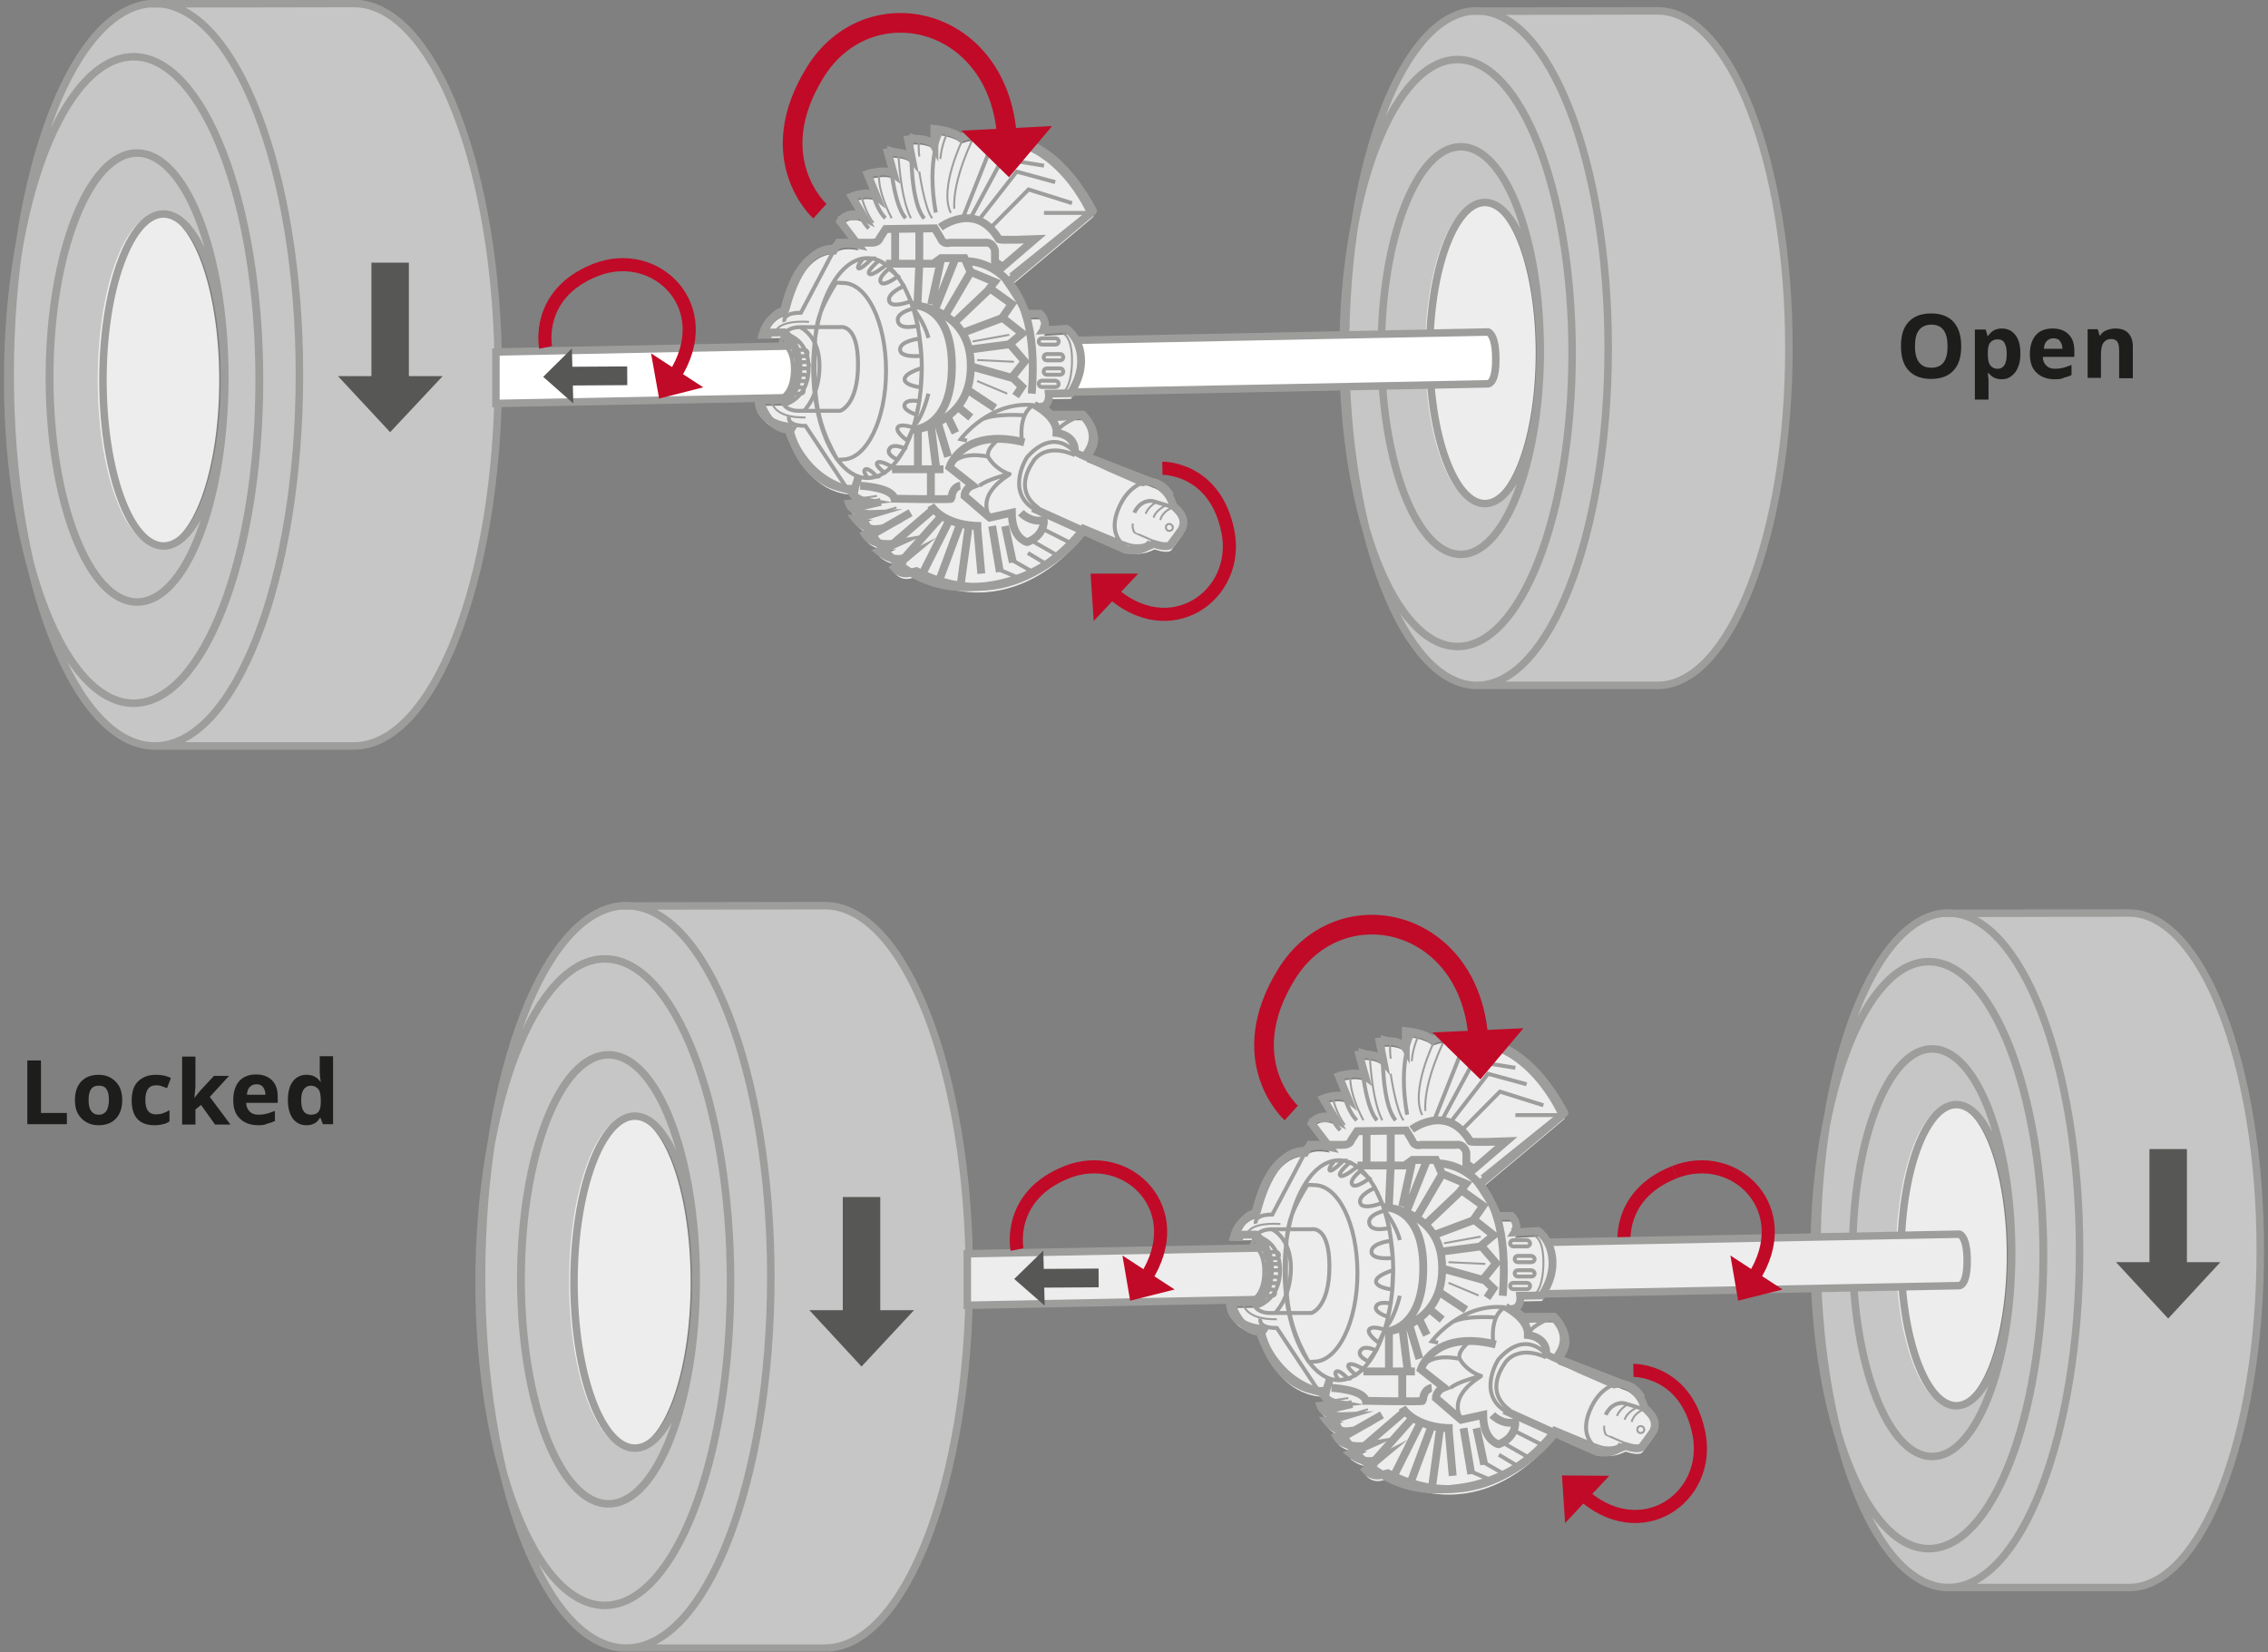 <?xml version="1.0" encoding="utf-8"?>
<!-- Generator: Adobe Illustrator 26.1.0, SVG Export Plug-In . SVG Version: 6.00 Build 0)  -->
<svg version="1.1" id="Ebene_1" xmlns="http://www.w3.org/2000/svg" xmlns:xlink="http://www.w3.org/1999/xlink" x="0px" y="0px"
	 viewBox="0 0 647.6 471.8" style="enable-background:new 0 0 647.6 471.8;" xml:space="preserve">
<rect x="0" y="0" width="647.6" height="471.8" fill="#808080" stroke="none"/>
<style type="text/css">
	.st0{clip-path:url(#SVGID_00000043446122577633789520000016732238984620963727_);fill:none;stroke:#C10A27;stroke-width:3.743;}
	.st1{clip-path:url(#SVGID_00000058583542262038426040000017817749551577371814_);fill:#C6C6C6;}
	.st2{clip-path:url(#SVGID_00000142160822567683031570000010486907908250038438_);fill:#EDEDED;}
	
		.st3{clip-path:url(#SVGID_00000098181249895472427840000007461002572402718388_);fill:none;stroke:#9D9D9C;stroke-width:2.139;stroke-miterlimit:10;}
	.st4{clip-path:url(#SVGID_00000126309694284218309770000002296407746077445292_);fill:#C6C6C6;}
	.st5{clip-path:url(#SVGID_00000132791375187106250320000009239509750617419440_);fill:#EDEDED;}
	
		.st6{clip-path:url(#SVGID_00000146474410595960646360000013574052021846950819_);fill:none;stroke:#9D9D9C;stroke-width:2.139;stroke-miterlimit:10;}
	.st7{clip-path:url(#SVGID_00000134955153394494184950000012535835855925700490_);fill:#FFFFFF;}
	
		.st8{clip-path:url(#SVGID_00000165204133952503258170000000137756347274373302_);fill:none;stroke:#9D9D9C;stroke-width:2.139;stroke-miterlimit:10;}
	.st9{clip-path:url(#SVGID_00000013172800981983675770000009063917321616739232_);fill:#EDEDED;}
	.st10{fill:none;stroke:#575756;stroke-width:10.695;}
	.st11{fill:#575756;}
	.st12{fill:none;stroke:#575756;stroke-width:5.348;}
	
		.st13{clip-path:url(#SVGID_00000016058329396347800480000011088851406745947313_);fill:none;stroke:#9D9D9C;stroke-width:2.246;stroke-miterlimit:10;}
	
		.st14{clip-path:url(#SVGID_00000147182576618187652510000018223145533545433785_);fill:none;stroke:#9D9D9C;stroke-width:1.123;stroke-miterlimit:10;}
	
		.st15{clip-path:url(#SVGID_00000023244754025421335030000004911278543368202139_);fill:none;stroke:#9D9D9C;stroke-width:0.561;stroke-miterlimit:10;}
	.st16{fill:none;stroke:#9D9D9C;stroke-width:2.246;stroke-miterlimit:10;}
	
		.st17{clip-path:url(#SVGID_00000068671594482490511400000016224199375587093120_);fill:none;stroke:#9D9D9C;stroke-width:1.123;stroke-miterlimit:10;}
	
		.st18{clip-path:url(#SVGID_00000121977117601219037950000005894120136000422064_);fill:none;stroke:#9D9D9C;stroke-width:0.561;stroke-miterlimit:10;}
	
		.st19{clip-path:url(#SVGID_00000028295841854805730430000013844896660819414423_);fill:none;stroke:#9D9D9C;stroke-width:2.246;stroke-miterlimit:10;}
	
		.st20{clip-path:url(#SVGID_00000017504560960148519720000009603972272237728176_);fill:none;stroke:#9D9D9C;stroke-width:1.123;stroke-miterlimit:10;}
	
		.st21{clip-path:url(#SVGID_00000172433037919648750670000001280617008513470879_);fill:none;stroke:#9D9D9C;stroke-width:2.246;stroke-miterlimit:10;}
	
		.st22{clip-path:url(#SVGID_00000033347266097730892200000006167062010610964651_);fill:none;stroke:#9D9D9C;stroke-width:1.123;stroke-miterlimit:10;}
	.st23{fill:none;stroke:#9D9D9C;stroke-width:0.561;stroke-miterlimit:10;}
	
		.st24{clip-path:url(#SVGID_00000070110810147392042290000012183937516680228794_);fill:none;stroke:#9D9D9C;stroke-width:2.246;stroke-miterlimit:10;}
	
		.st25{clip-path:url(#SVGID_00000096053691414433627450000016191087717385480367_);fill:none;stroke:#9D9D9C;stroke-width:1.123;stroke-miterlimit:10;}
	
		.st26{clip-path:url(#SVGID_00000003101250707552238090000004106802448908621454_);fill:none;stroke:#9D9D9C;stroke-width:2.246;stroke-miterlimit:10;}
	
		.st27{clip-path:url(#SVGID_00000110464577009427701580000008500900125623745665_);fill:none;stroke:#9D9D9C;stroke-width:1.123;stroke-miterlimit:10;}
	
		.st28{clip-path:url(#SVGID_00000165934727880568640490000000550268826205652415_);fill:none;stroke:#9D9D9C;stroke-width:0.561;stroke-miterlimit:10;}
	
		.st29{clip-path:url(#SVGID_00000090287239209971683430000005912579521746618242_);fill:none;stroke:#9D9D9C;stroke-width:2.246;stroke-miterlimit:10;}
	.st30{fill:none;stroke:#9D9D9C;stroke-width:1.123;stroke-miterlimit:10;}
	
		.st31{clip-path:url(#SVGID_00000036933614452984319040000011000404454228195764_);fill:none;stroke:#9D9D9C;stroke-width:2.246;stroke-miterlimit:10;}
	
		.st32{clip-path:url(#SVGID_00000080192607015656230660000000137474817361543588_);fill:none;stroke:#9D9D9C;stroke-width:0.561;stroke-miterlimit:10;}
	.st33{clip-path:url(#SVGID_00000058583239095351767490000008135386182210882726_);fill:none;stroke:#C10A27;stroke-width:3.743;}
	.st34{fill:#C10A27;}
	.st35{clip-path:url(#SVGID_00000023972014431294056240000016684666467805827714_);fill:none;stroke:#C10A27;stroke-width:5.615;}
	.st36{clip-path:url(#SVGID_00000091695348000838267660000016948782083210153361_);fill:none;stroke:#C10A27;stroke-width:3.743;}
	.st37{clip-path:url(#SVGID_00000165930685345697428530000002480304546518046133_);fill:#C6C6C6;}
	.st38{clip-path:url(#SVGID_00000064321845643128550270000010426205942288993968_);fill:#EDEDED;}
	
		.st39{clip-path:url(#SVGID_00000073693289184745439980000012471816262496509096_);fill:none;stroke:#9D9D9C;stroke-width:2.139;stroke-miterlimit:10;}
	.st40{clip-path:url(#SVGID_00000163038321296468639530000004021061677494262927_);fill:#C6C6C6;}
	.st41{clip-path:url(#SVGID_00000136409366709018129890000006045789671274585501_);fill:#EDEDED;}
	
		.st42{clip-path:url(#SVGID_00000047020701156838973940000007095599029045426100_);fill:none;stroke:#9D9D9C;stroke-width:2.139;stroke-miterlimit:10;}
	.st43{clip-path:url(#SVGID_00000077294024447144249480000010006081007176989334_);fill:#EDEDED;}
	
		.st44{clip-path:url(#SVGID_00000008848787198118804490000000939994718565007003_);fill:none;stroke:#9D9D9C;stroke-width:2.139;stroke-miterlimit:10;}
	.st45{clip-path:url(#SVGID_00000096773592332975744030000003489377765848211336_);fill:#EDEDED;}
	
		.st46{clip-path:url(#SVGID_00000085963191950409101600000010179557154825009572_);fill:none;stroke:#9D9D9C;stroke-width:2.246;stroke-miterlimit:10;}
	
		.st47{clip-path:url(#SVGID_00000149342973616960334470000013122785082295500429_);fill:none;stroke:#9D9D9C;stroke-width:1.123;stroke-miterlimit:10;}
	
		.st48{clip-path:url(#SVGID_00000082358001266894972980000016072896812566004383_);fill:none;stroke:#9D9D9C;stroke-width:0.561;stroke-miterlimit:10;}
	
		.st49{clip-path:url(#SVGID_00000127020879096551260920000004530876841924063369_);fill:none;stroke:#9D9D9C;stroke-width:1.123;stroke-miterlimit:10;}
	
		.st50{clip-path:url(#SVGID_00000099628515281202983480000000661828228360114058_);fill:none;stroke:#9D9D9C;stroke-width:0.561;stroke-miterlimit:10;}
	
		.st51{clip-path:url(#SVGID_00000142891457113781035970000015329889773895175859_);fill:none;stroke:#9D9D9C;stroke-width:2.246;stroke-miterlimit:10;}
	
		.st52{clip-path:url(#SVGID_00000176044179854928316020000008551111464251816849_);fill:none;stroke:#9D9D9C;stroke-width:1.123;stroke-miterlimit:10;}
	
		.st53{clip-path:url(#SVGID_00000147220168589242720570000008670598561398612113_);fill:none;stroke:#9D9D9C;stroke-width:2.246;stroke-miterlimit:10;}
	
		.st54{clip-path:url(#SVGID_00000160898517872071985210000013646918157005883041_);fill:none;stroke:#9D9D9C;stroke-width:1.123;stroke-miterlimit:10;}
	
		.st55{clip-path:url(#SVGID_00000094616566682755387390000014856370071470479765_);fill:none;stroke:#9D9D9C;stroke-width:2.246;stroke-miterlimit:10;}
	
		.st56{clip-path:url(#SVGID_00000114779796411708556260000002781850164980890284_);fill:none;stroke:#9D9D9C;stroke-width:1.123;stroke-miterlimit:10;}
	
		.st57{clip-path:url(#SVGID_00000005952842028460795310000002339992737392690367_);fill:none;stroke:#9D9D9C;stroke-width:2.246;stroke-miterlimit:10;}
	
		.st58{clip-path:url(#SVGID_00000121272947072254485650000011273314245710618027_);fill:none;stroke:#9D9D9C;stroke-width:1.123;stroke-miterlimit:10;}
	
		.st59{clip-path:url(#SVGID_00000076601797380685673180000000363788377019617462_);fill:none;stroke:#9D9D9C;stroke-width:0.561;stroke-miterlimit:10;}
	
		.st60{clip-path:url(#SVGID_00000058588424944363302710000009960680387143360698_);fill:none;stroke:#9D9D9C;stroke-width:2.246;stroke-miterlimit:10;}
	
		.st61{clip-path:url(#SVGID_00000083777020356481729880000008074962423640770977_);fill:none;stroke:#9D9D9C;stroke-width:2.246;stroke-miterlimit:10;}
	
		.st62{clip-path:url(#SVGID_00000156556359643128465290000004125789005377007237_);fill:none;stroke:#9D9D9C;stroke-width:0.561;stroke-miterlimit:10;}
	.st63{clip-path:url(#SVGID_00000041260922586617715660000017391798256514488244_);fill:none;stroke:#C10A27;stroke-width:3.743;}
	.st64{clip-path:url(#SVGID_00000170272288660004341510000015123183795688174229_);fill:none;stroke:#C10A27;stroke-width:5.615;}
	.st65{clip-path:url(#SVGID_00000049219090318063967340000010793974413722368957_);fill:none;stroke:#C10A27;stroke-width:3.743;}
	.st66{clip-path:url(#SVGID_00000075847730784693857900000007465501365119640235_);fill:none;stroke:#C10A27;stroke-width:3.743;}
	.st67{fill:#1D1D1B;}
</style>
<g>
	<g>
		<g>
			<defs>
				<rect id="SVGID_1_" x="1.1" width="680.1" height="471.6"/>
			</defs>
			<clipPath id="SVGID_00000134947329433069043440000011809717011555261837_">
				<use xlink:href="#SVGID_1_"  style="overflow:visible;"/>
			</clipPath>
			
				<path style="clip-path:url(#SVGID_00000134947329433069043440000011809717011555261837_);fill:none;stroke:#C10A27;stroke-width:3.743;" d="
				M463.9,356.8c0,0-3.1-15.2,14.2-22.1"/>
		</g>
		<g>
			<defs>
				<rect id="SVGID_00000003092239329466865480000002715699989345213358_" x="1.1" width="680.1" height="471.6"/>
			</defs>
			<clipPath id="SVGID_00000004517354476364708590000002006515776469799305_">
				<use xlink:href="#SVGID_00000003092239329466865480000002715699989345213358_"  style="overflow:visible;"/>
			</clipPath>
			<path style="clip-path:url(#SVGID_00000004517354476364708590000002006515776469799305_);fill:#C6C6C6;" d="M424.6,143.8
				c-8.7,0-15.8-19.3-15.8-43c0-23.8,7.1-43,15.8-43c8.7,0,15.8,19.3,15.8,43C440.3,124.6,433.3,143.8,424.6,143.8 M473.8,3.1
				l-50.5,0.1c-0.4,0-0.7-0.1-1.1-0.1c-1.3,0-2.6,0.2-3.8,0.5c-14.2,3.7-26,27.7-31.1,60.6c-2.1,11.1-3.3,23.5-3.3,36.6
				c0,18.9,2.5,36.4,6.6,50.5c6,24.1,16.1,40.9,27.8,43.9c0.9,0.2,1.9,0.4,2.8,0.4v0.1h52.6c20.7,0,37.5-43.1,37.5-96.3
				S494.5,3.1,473.8,3.1"/>
		</g>
		<g>
			<defs>
				<rect id="SVGID_00000085930605684392947200000017122074930753571233_" x="1.1" width="680.1" height="471.6"/>
			</defs>
			<clipPath id="SVGID_00000136391291198503529530000015349364960088527752_">
				<use xlink:href="#SVGID_00000085930605684392947200000017122074930753571233_"  style="overflow:visible;"/>
			</clipPath>
			<path style="clip-path:url(#SVGID_00000136391291198503529530000015349364960088527752_);fill:#EDEDED;" d="M438.5,100.8
				c0-23.8-7.1-43-15.8-43c-8.7,0-15.8,19.3-15.8,43c0,23.8,7.1,43,15.8,43C431.4,143.8,438.5,124.6,438.5,100.8"/>
		</g>
		<g>
			<defs>
				<rect id="SVGID_00000092451600792065824290000016355178682481954733_" x="1.1" width="680.1" height="471.6"/>
			</defs>
			<clipPath id="SVGID_00000150810261054411990660000003109893453591023749_">
				<use xlink:href="#SVGID_00000092451600792065824290000016355178682481954733_"  style="overflow:visible;"/>
			</clipPath>
			
				<path style="clip-path:url(#SVGID_00000150810261054411990660000003109893453591023749_);fill:none;stroke:#9D9D9C;stroke-width:2.139;stroke-miterlimit:10;" d="
				M420.7,3.2l52.6-0.1c20.7,0,37.5,43.1,37.5,96.3s-16.8,96.3-37.5,96.3h-52.6 M439.8,100.8c0,23.8-7.1,43-15.8,43
				s-15.8-19.3-15.8-43c0-23.8,7.1-43,15.8-43S439.8,77,439.8,100.8z M439.8,100.1c0,32.2-10.2,58.2-22.7,58.2s-22.7-26.1-22.7-58.2
				s10.2-58.2,22.7-58.2C429.7,41.9,439.8,67.9,439.8,100.1z M394.4,100.1c0,32.2,10.2,58.2,22.7,58.2s22.7-26.1,22.7-58.2
				c0-32.2-10.2-58.2-22.7-58.2C404.6,41.9,394.4,67.9,394.4,100.1 M448.9,100.8c0,46.3-14.6,83.8-32.7,83.8
				c-18,0-32.7-37.5-32.7-83.8S398.1,17,416.2,17C434.2,17,448.9,54.5,448.9,100.8z M383.5,100.8c0,46.3,14.6,83.8,32.7,83.8
				c18,0,32.7-37.5,32.7-83.8S434.3,17,416.2,17C398.2,17,383.5,54.5,383.5,100.8 M459.2,99.4c0,53.2-16.8,96.3-37.5,96.3
				s-37.5-43.1-37.5-96.3S401,3.1,421.7,3.1C442.4,3.1,459.2,46.2,459.2,99.4z M384.2,99.4c0,53.2,16.8,96.3,37.5,96.3
				s37.5-43.1,37.5-96.3S442.4,3.1,421.7,3.1C401,3.1,384.2,46.2,384.2,99.4"/>
		</g>
		<g>
			<defs>
				<rect id="SVGID_00000161598155761380933390000002029767264993188265_" x="1.1" width="680.1" height="471.6"/>
			</defs>
			<clipPath id="SVGID_00000077294730891139047980000013923344545526471335_">
				<use xlink:href="#SVGID_00000161598155761380933390000002029767264993188265_"  style="overflow:visible;"/>
			</clipPath>
			<path style="clip-path:url(#SVGID_00000077294730891139047980000013923344545526471335_);fill:#C6C6C6;" d="M47.1,155.9
				c-9.6,0-17.4-21.2-17.4-47.4s7.8-47.4,17.4-47.4s17.4,21.2,17.4,47.4C64.5,134.7,56.7,155.9,47.1,155.9 M101.3,1L45.8,1.1
				C45.4,1.1,45,1,44.6,1c-1.4,0-2.8,0.2-4.2,0.5C24.8,5.6,11.7,32,6.2,68.2C3.9,80.4,2.6,94,2.6,108.5c0,20.9,2.7,40.1,7.2,55.5
				c6.6,26.5,17.7,45,30.6,48.4c1,0.3,2,0.4,3.1,0.5v0.1h57.9c22.8,0,41.3-47.4,41.3-106C142.6,48.5,124.1,1,101.3,1"/>
		</g>
		<g>
			<defs>
				<rect id="SVGID_00000054223658456901143060000009614486519386669240_" x="1.1" width="680.1" height="471.6"/>
			</defs>
			<clipPath id="SVGID_00000054967008947763837230000004156891743902912913_">
				<use xlink:href="#SVGID_00000054223658456901143060000009614486519386669240_"  style="overflow:visible;"/>
			</clipPath>
			<path style="clip-path:url(#SVGID_00000054967008947763837230000004156891743902912913_);fill:#EDEDED;" d="M62.6,108.5
				c0-26.2-7.8-47.4-17.4-47.4s-17.3,21.2-17.3,47.4s7.8,47.4,17.3,47.4C54.9,155.9,62.6,134.7,62.6,108.5"/>
		</g>
		<g>
			<defs>
				<rect id="SVGID_00000093179292825545432010000013687918967735070106_" x="1.1" width="680.1" height="471.6"/>
			</defs>
			<clipPath id="SVGID_00000083788418740948595950000002618605488480250786_">
				<use xlink:href="#SVGID_00000093179292825545432010000013687918967735070106_"  style="overflow:visible;"/>
			</clipPath>
			
				<path style="clip-path:url(#SVGID_00000083788418740948595950000002618605488480250786_);fill:none;stroke:#9D9D9C;stroke-width:2.139;stroke-miterlimit:10;" d="
				M43.1,1.1L101,1c22.8,0,41.3,47.4,41.3,106c0,58.5-18.5,106-41.3,106H43.1 M64.1,108.5c0,26.2-7.8,47.4-17.4,47.4
				s-17.3-21.2-17.3-47.4s7.8-47.4,17.3-47.4C56.4,61.2,64.1,82.4,64.1,108.5z M64.1,107.8c0,35.4-11.2,64.1-25,64.1
				s-25-28.7-25-64.1s11.2-64.1,25-64.1S64.1,72.4,64.1,107.8z M14.2,107.8c0,35.4,11.2,64.1,25,64.1s25-28.7,25-64.1
				S53,43.7,39.2,43.7S14.2,72.4,14.2,107.8 M74.1,108.5c0,51-16.1,92.3-35.9,92.3S2.3,159.5,2.3,108.5s16.1-92.3,35.9-92.3
				C58,16.3,74.1,57.6,74.1,108.5z M2.2,108.5c0,51,16.1,92.3,35.9,92.3S74,159.5,74,108.5S57.9,16.2,38.1,16.2
				C18.3,16.3,2.2,57.6,2.2,108.5 M85.5,107c0,58.5-18.5,106-41.3,106S2.9,165.6,2.9,107C2.9,48.5,21.4,1,44.2,1
				C67,1,85.5,48.5,85.5,107z M2.9,107c0,58.5,18.5,106,41.3,106s41.3-47.4,41.3-106C85.5,48.5,67,1,44.2,1C21.4,1,2.9,48.5,2.9,107
				"/>
		</g>
		<g>
			<defs>
				<rect id="SVGID_00000165208211476044107710000013647645347826308256_" x="1.1" width="680.1" height="471.6"/>
			</defs>
			<clipPath id="SVGID_00000159449153685006584410000015613313384478559139_">
				<use xlink:href="#SVGID_00000165208211476044107710000013647645347826308256_"  style="overflow:visible;"/>
			</clipPath>
			<path style="clip-path:url(#SVGID_00000159449153685006584410000015613313384478559139_);fill:#FFFFFF;" d="M424.9,109.6
				l-283.3,5.6v-14.7l283.3-5.7c0,0,2.2,0.5,2.2,7.6C427.2,109.6,424.9,109.6,424.9,109.6"/>
		</g>
		<g>
			<defs>
				<rect id="SVGID_00000054229995846403241320000003082177913269127340_" x="1.1" width="680.1" height="471.6"/>
			</defs>
			<clipPath id="SVGID_00000111880341435204567000000017968798995535660937_">
				<use xlink:href="#SVGID_00000054229995846403241320000003082177913269127340_"  style="overflow:visible;"/>
			</clipPath>
			
				<path style="clip-path:url(#SVGID_00000111880341435204567000000017968798995535660937_);fill:none;stroke:#9D9D9C;stroke-width:2.139;stroke-miterlimit:10;" d="
				M424.9,109.6l-283.3,5.6v-14.7l283.3-5.7c0,0,2.2,0.5,2.2,7.6C427.2,109.6,424.9,109.6,424.9,109.6z"/>
		</g>
		<g>
			<defs>
				<rect id="SVGID_00000005963620099144675040000003922399907561367463_" x="1.1" width="680.1" height="471.6"/>
			</defs>
			<clipPath id="SVGID_00000007405891215030181590000005388880488782981299_">
				<use xlink:href="#SVGID_00000005963620099144675040000003922399907561367463_"  style="overflow:visible;"/>
			</clipPath>
			<path style="clip-path:url(#SVGID_00000007405891215030181590000005388880488782981299_);fill:#EDEDED;" d="M218.4,96.6
				c0,0,1.5-5.4,6-6.4c0.2,0,3.6-17.6,13.7-17.6c0,0.2,1.2-2.3,7.1-1.1l-5.1-6.7c0,0,2.1-3.6,6.9-1.1l-3.6-6c0,0,4.7-1.9,7.1,0
				l-2.6-6.4c0,0,5.2-1.7,7.5,0l-1.7-6.2c0,0,4.8-0.6,6.9,1.9l-1.1-5.6c0,0,6-0.9,7.5,1.9v-4.9c0,0,5.8,0.6,7.5,2.6
				c0.4,0,4.1-2.1,7.7,0.4c0,0.2,16.3-5.4,30.1,20.4c0.2,0-24.3,20.4-24.3,20.4s4.7,6.7,5.1,9h4.1c0,0,2.4,2.4,0.9,4.7l6.7-0.4
				c0,0,4.1,2.7,4.1,9.2c0,5.1-3.1,9.2-3.1,9.2l-6.1,0.1c0,0,0.4,3.2-1.9,3.7l2.6,2.3h9c0,0,6.6,6.5,0.9,11.9l19.8,7.7
				c0,0,3.9,1.9,5.1,6.4c0,0.2,4.1,2.8,2.6,6.4c0.2,0-3.2,4.5-3.2,4.5s-0.4,1.5-4.9,0c0-0.2-3.4,2.3-7.9,0.7c0,0.1-12.2-5-12.2-5
				s-18.7,27.1-47.9,12c-0.2,0-3.6,2.1-6.2-0.9l3.6-3c0,0-3.7,1.9-8-1.7l4.9-2.2c0,0-6.5,1.1-8.8-2.6l3.4-1.5c0,0-3.6,0.4-6.2-3
				c0.6,0,4.9-1.3,4.9-1.3s-5.5,0.2-6.7-3l4.9-0.6c0,0-3.9-0.7-4.5-3.6c0,0-13.1,0.4-17.6-17.8c0,0-8.6-0.6-8.6-7.5l8-0.1
				c0,0,3.4-2.2,3.4-9.4c0-7.1-4.1-9.9-4.1-9.9L218.4,96.6z"/>
		</g>
	</g>
	<line class="st10" x1="111.4" y1="75" x2="111.4" y2="112.2"/>
	<polygon class="st11" points="111.4,123.4 126.4,107.4 96.5,107.4 	"/>
	<line class="st12" x1="179.1" y1="107.3" x2="163" y2="107.4"/>
	<polygon class="st11" points="155.1,107.6 163.7,115.2 163.3,99.5 	"/>
	<g>
		<g>
			<defs>
				<rect id="SVGID_00000096027934983043921320000005858613368362468257_" x="1.1" width="680.1" height="471.6"/>
			</defs>
			<clipPath id="SVGID_00000060741478360700473420000009130769022937995686_">
				<use xlink:href="#SVGID_00000096027934983043921320000005858613368362468257_"  style="overflow:visible;"/>
			</clipPath>
			
				<path style="clip-path:url(#SVGID_00000060741478360700473420000009130769022937995686_);fill:none;stroke:#9D9D9C;stroke-width:2.246;stroke-miterlimit:10;" d="
				M268.5,64.9c0,0,10.1-7.7,16.7,3.4c0.2,0.4,10.3,0,10.3,0l-9.2,7.9l-2.2-1.5v-3.2c0,0-0.6-2.6-3-2.2h-9.9c0,0-1.9,0.7-2.6-1.3
				l-1.7-2.8l-14,0.2l-1.7,2.6c0,0-0.2,1.5-2.8,1.3c-0.2,0-9,0-9,0l-1.3,2.2c0,0-9.7-2.1-14.2,17.2c0,0.4-4.7,1.3-6.2,6.9h2.6
				 M288.9,79l22.6-18.2c0,0-9.7-22.8-29.4-20.8c-0.2,0.2-5.4-2.9-8.6-0.1 M262.5,65.1v9.5 M218.2,95c0,0,1.5-5.4,6-6.4
				c0.2,0,3.6-17.6,13.7-17.6c0,0.2,1.2-2.3,7.1-1.1l-5.1-6.7c0,0,2.1-3.6,6.9-1.1l-3.6-6c0,0,4.7-1.9,7.1,0l-2.6-6.4
				c0,0,5.2-1.7,7.5,0l-1.7-6.2c0,0,4.8-0.6,6.9,1.9l-1.1-5.6c0,0,6-0.9,7.5,1.9v-4.9c0,0,5.8,0.6,7.5,2.6c0.4,0,4.1-2.1,7.7,0.4
				c0,0.2,16.3-5.4,30.1,20.4c0.2,0-24.3,20.4-24.3,20.4s4.7,6.7,5.1,9h4.1c0,0,2.4,2.4,0.9,4.7l6.7-0.4c0,0,4.1,2.7,4.1,9.2
				c0,5.1-3.1,9.2-3.1,9.2l-6.1,0.1c0,0,0.4,3.2-1.9,3.7l2.6,2.3h9c0,0,6.6,6.5,0.9,11.9l19.8,7.7c0,0,3.9,1.9,5.1,6.4
				c0,0.2,4.1,2.8,2.6,6.4c0.2,0-3.2,4.5-3.2,4.5s-0.4,1.5-4.9,0c0-0.2-3.4,2.3-7.9,0.7c0,0.1-12.2-5-12.2-5s-18.7,27.1-47.9,12
				c-0.2,0-3.6,2.1-6.2-0.9l3.6-3c0,0-3.7,1.9-8-1.7l4.9-2.2c0,0-6.5,1.1-8.8-2.6l3.4-1.5c0,0-3.6,0.4-6.2-3c0.6,0,4.9-1.3,4.9-1.3
				s-5.5,0.2-6.7-3l4.9-0.6c0,0-3.9-0.7-4.5-3.6c0,0-13.1,0.4-17.6-17.8c0,0-8.6-0.6-8.6-7.5l8-0.1c0,0,3.4-2.2,3.4-9.4
				c0-7.1-4.1-9.9-4.1-9.9L218.2,95z"/>
		</g>
		<g>
			<defs>
				<rect id="SVGID_00000076567676510035672620000008850237728452159670_" x="1.1" width="680.1" height="471.6"/>
			</defs>
			<clipPath id="SVGID_00000072245278448958874300000006516266149913318309_">
				<use xlink:href="#SVGID_00000076567676510035672620000008850237728452159670_"  style="overflow:visible;"/>
			</clipPath>
			
				<path style="clip-path:url(#SVGID_00000072245278448958874300000006516266149913318309_);fill:none;stroke:#9D9D9C;stroke-width:1.123;stroke-miterlimit:10;" d="
				M311.6,60.8h-13.5 M306.1,58l-12.4-3.9l-11,11.1 M301.3,52l-11-3l-10.4,13.3 M298.1,47.3l-11.9-1.9l-9.1,16.9 M292.6,44.3
				l-9.8-1.9l-7.9,19.9 M273.6,38.7l-4.9-1c0,0-4.3,7.5-1.5,23 M267.5,41l-7.2-2.2c0,0-1,18,3.6,23.6 M260.2,44.3l-6.3-1.9
				c0,0,0.8,15.6,4.7,19.9 M253.9,49.3l-5.8-0.3c0,0,0.7,9.2,4.7,13.3 M249.4,55.7h-5.8c0,0,1.5,6.7,4.5,9.5 M245.1,62.3h-5.2
				c0,0,1.9,5.2,5.2,6.9"/>
		</g>
		<g>
			<defs>
				<rect id="SVGID_00000179607905722191520210000010819778026098097335_" x="1.1" width="680.1" height="471.6"/>
			</defs>
			<clipPath id="SVGID_00000124883076919931754470000002352024087667546771_">
				<use xlink:href="#SVGID_00000179607905722191520210000010819778026098097335_"  style="overflow:visible;"/>
			</clipPath>
			
				<path style="clip-path:url(#SVGID_00000124883076919931754470000002352024087667546771_);fill:none;stroke:#9D9D9C;stroke-width:0.561;stroke-miterlimit:10;" d="
				M278.2,38.8c0,0-6.3,12.3-5.7,20.8 M274.9,39.8c0,0-6.9,14-3.4,21 M270.5,38.1c0,0-1.6,2.8-2,7.3 M262.5,39.8c0,0-0.4,1.5,0,4.9
				 M262.5,49c0,0,1.5,10.7,3.7,13.3 M256.5,43.2c0,0,0.4,12.9,3.6,19.1 M251,49.3c0,0-0.8,4.4,3.6,13 M245.9,55.8
				c0,0,1.1,4.7,3.5,7.8"/>
		</g>
	</g>
	<line class="st16" x1="255.6" y1="65.2" x2="255.6" y2="74.6"/>
	<g>
		<g>
			<defs>
				<rect id="SVGID_00000061441319795566324200000004609218931586117008_" x="1.1" width="680.1" height="471.6"/>
			</defs>
			<clipPath id="SVGID_00000052103713887128716310000000247946523219155903_">
				<use xlink:href="#SVGID_00000061441319795566324200000004609218931586117008_"  style="overflow:visible;"/>
			</clipPath>
			
				<path style="clip-path:url(#SVGID_00000052103713887128716310000000247946523219155903_);fill:none;stroke:#9D9D9C;stroke-width:1.123;stroke-miterlimit:10;" d="
				M223.3,96.7c0,0,0.5-3.3,5.3-3.3h11.3c0,0,5.1-1.2,5.1,10.6s-5.1,13.3-5.1,13.3h-12.3c0,0-4.4,0-4.4-3.9c0,0,3.2-1.4,3.2-8
				c0-6.2-3.2-7.5-3.2-7.5C222.6,97.7,223.3,96.7,223.3,96.7z M253,105.9c0,14-5.6,25.3-12.4,25.3c-0.6,0-1.4,0.3-1.7-0.2
				c-3.2-6.1-6.3-12.2-6.3-25c0-12.6,0-15.1,5.9-24.9c0.4-0.6,1.3-0.3,2-0.3C247.5,80.6,253,91.9,253,105.9z M263.2,105.1
				c0,17.4-6.9,31.4-15.5,31.4c-8.5,0-15.5-14.1-15.5-31.4c0-17.4,6.9-31.4,15.5-31.4C256.3,73.7,263.2,87.8,263.2,105.1z
				 M246.5,73.8c0,0-2,2.3-1.4,2.8c0.6,0.6,3.9-2.8,3.9-2.8H246.5z M251,74.4c0,0-3.7,3-2.8,3.8c0.8,0.8,4.9-2.6,4.9-2.6L251,74.4z
				 M253.9,76.7c0,0-3.3,2.6-2.4,3.9c0.8,1.4,4.9-1.7,4.9-1.7L253.9,76.7z M258.1,81.7c0,0-4.9,2-4.2,4.3c0.7,2.2,6.2,0,6.2,0
				L258.1,81.7z M260.8,88.1c0,0-5.1,1.1-4.4,3.7c0.6,2.6,5.7,1.2,5.7,1.2L260.8,88.1z M262.5,96.7c0,0-5.5,0.6-5.5,3.1
				s6.1,1.8,6.1,1.8L262.5,96.7z M263.2,105.1c0,0-4.9,1.4-4.9,3.2s4.6,2.3,4.6,2.3L263.2,105.1z M262.5,114.6c0,0-3.6-0.8-4.2,0.9
				s3.4,2.9,3.4,2.9L262.5,114.6z M260.8,122.1c0,0-3.8-1.4-4.5,0c-0.6,1.4,2.8,3.7,2.8,3.7L260.8,122.1z M258.4,128.1
				c0,0-3.3-1.7-4.4,0c-1.2,1.7,2.2,3.1,2.2,3.1L258.4,128.1z M254.7,133.3c0,0-3.3-2-4.2-1.2c-0.8,0.8,2.1,2.9,2.1,2.9L254.7,133.3
				z M250.4,136.1c0,0-2.3-2.6-3.3-2.1c-1,0.6,0.8,2.5,0.8,2.5L250.4,136.1z M224,91.9c0,0-0.9-2.6,4.7-2.6l9.4-17.8"/>
		</g>
		<g>
			<defs>
				<rect id="SVGID_00000072280505257658335100000010605280672110816158_" x="1.1" width="680.1" height="471.6"/>
			</defs>
			<clipPath id="SVGID_00000013160782175762682840000008341938620287474851_">
				<use xlink:href="#SVGID_00000072280505257658335100000010605280672110816158_"  style="overflow:visible;"/>
			</clipPath>
			
				<path style="clip-path:url(#SVGID_00000013160782175762682840000008341938620287474851_);fill:none;stroke:#9D9D9C;stroke-width:0.561;stroke-miterlimit:10;" d="
				M221.3,95.6c0,0-0.6-4.3,9.7-3.7 M220.3,114.5c0,0,0.3,4.9,9.7,4.7"/>
		</g>
		<g>
			<defs>
				<rect id="SVGID_00000161613481645333628250000015802713638661584027_" x="1.1" width="680.1" height="471.6"/>
			</defs>
			<clipPath id="SVGID_00000133498141422808153700000015944834584638947736_">
				<use xlink:href="#SVGID_00000161613481645333628250000015802713638661584027_"  style="overflow:visible;"/>
			</clipPath>
			
				<path style="clip-path:url(#SVGID_00000133498141422808153700000015944834584638947736_);fill:none;stroke:#9D9D9C;stroke-width:2.246;stroke-miterlimit:10;" d="
				M216.7,113.3c0,0,1.8,9.1,8.5,9.4c-0.1,0.1,3.9,14.5,18.5,17.5c0-0.1,1.1-2.4,1.4-4.2"/>
		</g>
		<g>
			<defs>
				<rect id="SVGID_00000151522761681876453520000011618757750007351717_" x="1.1" width="680.1" height="471.6"/>
			</defs>
			<clipPath id="SVGID_00000062913556164448330430000013164103226148919477_">
				<use xlink:href="#SVGID_00000151522761681876453520000011618757750007351717_"  style="overflow:visible;"/>
			</clipPath>
			
				<path style="clip-path:url(#SVGID_00000062913556164448330430000013164103226148919477_);fill:none;stroke:#9D9D9C;stroke-width:1.123;stroke-miterlimit:10;" d="
				M223.9,95.3c0,0,7,0.9,7,9.8c0,8.9-7,10.5-7,10.5 M230.6,100.8c0,0.5-0.3,0.9-0.7,0.9h-2.8c-0.4,0-0.7-0.4-0.7-0.9
				s0.3-0.9,0.7-0.9h2.8C230.3,100,230.6,100.4,230.6,100.8z M227.4,97.5c0,0.5-0.2,0.9-0.5,0.9h-2.1c-0.3,0-0.5-0.4-0.5-0.9
				s0.2-0.9,0.5-0.9h2.1C227.2,96.6,227.4,97,227.4,97.5z M231,104.3c0,0.5-0.3,0.9-0.7,0.9h-2.8c-0.4,0-0.7-0.4-0.7-0.9
				s0.3-0.9,0.7-0.9h2.8C230.7,103.4,231,103.8,231,104.3z M230.6,107.9c0,0.5-0.3,0.9-0.7,0.9h-2.8c-0.4,0-0.7-0.4-0.7-0.9
				s0.3-0.9,0.7-0.9h2.8C230.3,107,230.6,107.4,230.6,107.9z M229.5,111.5c0,0.5-0.3,0.9-0.7,0.9H226c-0.4,0-0.7-0.4-0.7-0.9
				s0.3-0.9,0.7-0.9h2.8C229.2,110.6,229.5,111,229.5,111.5z M228.6,93.5c0,0,5.4,2.4,5.4,11s-4.5,12.9-4.5,12.9 M225.3,119
				c0,0-0.9,2.6,4.7,2.6l11.8,17.8"/>
		</g>
		<g>
			<defs>
				<rect id="SVGID_00000066500653432624112930000009560539768126190519_" x="1.1" width="680.1" height="471.6"/>
			</defs>
			<clipPath id="SVGID_00000048495090417374354350000003011255995725975957_">
				<use xlink:href="#SVGID_00000066500653432624112930000009560539768126190519_"  style="overflow:visible;"/>
			</clipPath>
			
				<path style="clip-path:url(#SVGID_00000048495090417374354350000003011255995725975957_);fill:none;stroke:#9D9D9C;stroke-width:2.246;stroke-miterlimit:10;" d="
				M253,75.3h13.5l2.2-1.6h6.7l1.7,3.9l6.9,2.9l-1.4,1.8l6.3,4.5l-2.7,3.9l5.7,4.5l-3.6,3l4.3,5l-3.6,4.5l2.8,2.7l-1.8,2.7
				 M262.5,75.3L262,86.4 M268.8,73.7l-2.9,13.2 M272.8,73.8l-5.5,13.8 M277.2,77.6l-7.1,12.1 M282.7,82.4l-9.9,9.4 M286.2,90.8
				l-12,4.5 M288.3,98.3l-12.2,1.6 M289,107.9l-11.8-3.3 M284.1,116.5l-7.4-4.9 M277.2,119.2l-2.9-2.4 M272.8,123.6l-2.1-4.4
				 M270.7,130.4l-2.7-9 M267.3,133.5l-1.5-12.1 M262.1,133.5v-12.1 M260.8,122.7c0,0,11-0.2,11-18.2s-11.3-17.4-11.3-17.4
				s12.3,0.5,15.8,11.2c0.6,1.8,0.9,3.9,0.9,6.3C277.2,121.4,260.8,122.7,260.8,122.7z M276.1,74.6c0,0,21.6-0.9,18.5,37.8"/>
		</g>
		<g>
			<defs>
				<rect id="SVGID_00000053507636694963634680000011996129088208280710_" x="1.1" width="680.1" height="471.6"/>
			</defs>
			<clipPath id="SVGID_00000165918889427615132520000011481831897807187093_">
				<use xlink:href="#SVGID_00000053507636694963634680000011996129088208280710_"  style="overflow:visible;"/>
			</clipPath>
			
				<path style="clip-path:url(#SVGID_00000165918889427615132520000011481831897807187093_);fill:none;stroke:#9D9D9C;stroke-width:1.123;stroke-miterlimit:10;" d="
				M292.6,89.7h3.6c0,0,3.4,1.1,1.1,4 M302.3,97.5c0,0.5-0.4,0.9-0.9,0.9h-3.9c-0.5,0-0.9-0.4-0.9-0.9s0.4-0.9,0.9-0.9h3.9
				C301.9,96.6,302.3,97,302.3,97.5z M303.6,102c0,0.5-0.4,0.9-0.9,0.9h-3.8c-0.5,0-0.9-0.4-0.9-0.9s0.4-0.9,0.9-0.9h3.9
				C303.2,101.1,303.6,101.5,303.6,102z M303.6,106.1c0,0.5-0.4,0.9-0.9,0.9h-3.8c-0.5,0-0.9-0.4-0.9-0.9s0.4-0.9,0.9-0.9h3.9
				C303.2,105.2,303.6,105.6,303.6,106.1z M302.3,109.6c0,0.5-0.4,0.9-0.9,0.9h-3.9c-0.5,0-0.9-0.4-0.9-0.9s0.4-0.9,0.9-0.9h3.9
				C301.9,108.8,302.3,109.2,302.3,109.6z M260.8,88.1c0,0,3.3,4.2,4.3,8.4 M265.1,112.4c0,0-1.6,6.8-4.1,9.1"/>
		</g>
	</g>
	<path class="st23" d="M277.7,97.5l10.5-1.9 M279,102.8l10.5,0.5 M279,108.8l8.6,3.6"/>
	<g>
		<g>
			<defs>
				<rect id="SVGID_00000137101637606750422350000007081772205518765960_" x="1.1" width="680.1" height="471.6"/>
			</defs>
			<clipPath id="SVGID_00000065783061290423391700000012953055007169891460_">
				<use xlink:href="#SVGID_00000137101637606750422350000007081772205518765960_"  style="overflow:visible;"/>
			</clipPath>
			
				<path style="clip-path:url(#SVGID_00000065783061290423391700000012953055007169891460_);fill:none;stroke:#9D9D9C;stroke-width:2.246;stroke-miterlimit:10;" d="
				M254.7,134h14.7 M265.8,135v7.3 M265.8,144.3c0,0,3.3,5.9,14.4,5.9 M279,150.2l1.2,13.6 M276.6,150.2l-2.4,17.5 M274.2,149.5
				l-6.2,16.7 M271.1,148.5l-8.2,16.3 M268.9,147.3l-11.8,13.3 M266.6,145.3L253,157 M283.3,150.2l2.2,13.1 M260,146.4l-10.5,6
				 M291.5,146.4c0,0,2.8,3,6.5,2.1c0.2,0.2,0.2,4.5-4.7,6.3c-0.1,0-4.4-1.1-4.4-8.4l-6.3,1.4l-7.2-6.2c0,0,0-2.1,2.3-3l-6.6-5.2
				c0,0,1.4-4.4,6.6-6.7c3.2-1.4,8-2.1,14.8-0.4 M295.3,115.6c0,0,6.6,3.3,6.4,8c0,0,5.6,0.5,5.2,5.6c0.1,0.1,19.4,8.5,19.4,8.5
				s4.8-1.5,7.9,3.9 M300.2,119.2l8.7-0.7c0,0,6.5,5.1,0.7,11.9"/>
		</g>
		<g>
			<defs>
				<rect id="SVGID_00000103983008993637352180000016225596087073910921_" x="1.1" width="680.1" height="471.6"/>
			</defs>
			<clipPath id="SVGID_00000091017642202796632310000008860170450697525685_">
				<use xlink:href="#SVGID_00000103983008993637352180000016225596087073910921_"  style="overflow:visible;"/>
			</clipPath>
			
				<path style="clip-path:url(#SVGID_00000091017642202796632310000008860170450697525685_);fill:none;stroke:#9D9D9C;stroke-width:1.123;stroke-miterlimit:10;" d="
				M276.1,125.8l-1.8-0.4c0,0,8.3-11.1,21.1-9.7 M295.3,115.6c0,0-4.5,1.6-3.5,10.5 M285.2,125.4c0,0-3.8,2.8-3,5.1
				c0.2,0.4,1.9,3.4,6.1,4.9c0,0.3-9.8,5.2-5.6,12.5 M282.2,130.4c0,0-8.5-2.1-11,3 M292.6,118.6c0,0-8.3-0.7-12.3,1.2 M288.3,135.3
				c0,0-6.6,1.6-8.6,3.4 M308.9,118.5c0,0-5.9,2.4-6.6,4.2"/>
		</g>
		<g>
			<defs>
				<rect id="SVGID_00000054982972539354692900000003108271164474285989_" x="1.1" width="680.1" height="471.6"/>
			</defs>
			<clipPath id="SVGID_00000054267063801158179100000007232847559856269235_">
				<use xlink:href="#SVGID_00000054982972539354692900000003108271164474285989_"  style="overflow:visible;"/>
			</clipPath>
			
				<path style="clip-path:url(#SVGID_00000054267063801158179100000007232847559856269235_);fill:none;stroke:#9D9D9C;stroke-width:2.246;stroke-miterlimit:10;" d="
				M328.7,154.8c0,0-1.5,3.1-7.2,2.2c0.1,0.2-26.6-11.9-26.6-11.9"/>
		</g>
		<g>
			<defs>
				<rect id="SVGID_00000093172626916270441340000015184407503371666084_" x="1.1" width="680.1" height="471.6"/>
			</defs>
			<clipPath id="SVGID_00000082349423189985956880000000515078691838588091_">
				<use xlink:href="#SVGID_00000093172626916270441340000015184407503371666084_"  style="overflow:visible;"/>
			</clipPath>
			
				<path style="clip-path:url(#SVGID_00000082349423189985956880000000515078691838588091_);fill:none;stroke:#9D9D9C;stroke-width:1.123;stroke-miterlimit:10;" d="
				M306.9,129.2c0,0-5.6-7.5-13.5,1.2c-0.1-0.1-6.4,9.8,1.8,14.9 M306.9,130c0,0-7.2-3.8-11.5,1.2c0,0.2-6.9,8.2,1.2,13.9
				 M327.1,137.6c0,0-5,0.8-7.8,7.8c-3.7,9.1,3.9,11.7,3.9,11.7 M323.9,146.4c0,0,1.3-3.4,4.8-3.4c0.3-0.1,7.6,2.3,7.6,2.3
				s3.4,4.4-0.8,8"/>
		</g>
		<g>
			<defs>
				<rect id="SVGID_00000091696391658567710110000010890156970564515976_" x="1.1" width="680.1" height="471.6"/>
			</defs>
			<clipPath id="SVGID_00000105391961083426268710000000505592425067496845_">
				<use xlink:href="#SVGID_00000091696391658567710110000010890156970564515976_"  style="overflow:visible;"/>
			</clipPath>
			
				<path style="clip-path:url(#SVGID_00000105391961083426268710000000505592425067496845_);fill:none;stroke:#9D9D9C;stroke-width:0.561;stroke-miterlimit:10;" d="
				M334.9,150.6c0,0.6-0.5,1-1,1c-0.6,0-1-0.5-1-1c0-0.6,0.4-1,1-1C334.4,149.6,334.9,150.1,334.9,150.6z M334.9,144.9
				c0,0-2.9,0.9-3.6,3.6 M332.9,144.3c0,0-2.9,1.3-3.5,3.5 M330.2,143.4c0,0-2.2,1.1-3.1,3.3 M323.5,149.5c0,0-0.4,1,0.4,2.5
				c0,0.1,6.3,2.8,6.3,2.8s2.5,1.1,3.9,0"/>
		</g>
		<g>
			<defs>
				<rect id="SVGID_00000126300838659485777660000005130091396086118285_" x="1.1" width="680.1" height="471.6"/>
			</defs>
			<clipPath id="SVGID_00000179643300829808734820000017126102496011582643_">
				<use xlink:href="#SVGID_00000126300838659485777660000005130091396086118285_"  style="overflow:visible;"/>
			</clipPath>
			
				<path style="clip-path:url(#SVGID_00000179643300829808734820000017126102496011582643_);fill:none;stroke:#9D9D9C;stroke-width:2.246;stroke-miterlimit:10;" d="
				M309.3,151.6c0,0-10.7,16.1-33.6,16.1c-23,0-30.7-22.9-30.7-22.9l6.5-1.5 M287,150.2l2.2,10.4"/>
		</g>
	</g>
	<path class="st30" d="M285.2,162.6l5.9,2.5 M289.1,160l5.8,3.3 M293.5,157.9l5.5,3.3 M295.3,154.8l7,4 M298.1,151.2l8.1,4.1"/>
	<g>
		<g>
			<defs>
				<rect id="SVGID_00000140732281945848507200000003494787569965071515_" x="1.1" width="680.1" height="471.6"/>
			</defs>
			<clipPath id="SVGID_00000059293425247831677500000013653258432456530307_">
				<use xlink:href="#SVGID_00000140732281945848507200000003494787569965071515_"  style="overflow:visible;"/>
			</clipPath>
			
				<path style="clip-path:url(#SVGID_00000059293425247831677500000013653258432456530307_);fill:none;stroke:#9D9D9C;stroke-width:2.246;stroke-miterlimit:10;" d="
				M245.6,138.7c0,0,9.1,0.4,9.8,3.7c0,0,16.3,0.3,16.3,0c0.1-3.5,2.5-3.7,2.5-3.7"/>
		</g>
		<g>
			<defs>
				<rect id="SVGID_00000101091313540751202900000016569508579312181913_" x="1.1" width="680.1" height="471.6"/>
			</defs>
			<clipPath id="SVGID_00000153704180683397289940000008869185065248202906_">
				<use xlink:href="#SVGID_00000101091313540751202900000016569508579312181913_"  style="overflow:visible;"/>
			</clipPath>
			
				<path style="clip-path:url(#SVGID_00000153704180683397289940000008869185065248202906_);fill:none;stroke:#9D9D9C;stroke-width:0.561;stroke-miterlimit:10;" d="
				M245.6,142.3l4.8-0.7 M248,147.3l8-2.4 M303.6,95.3c0,0,2.5,0.7,2.5,7.5s-2,8.7-2,8.7"/>
		</g>
		<g>
			<defs>
				<rect id="SVGID_00000118376925227987488100000011120239409299969944_" x="1.1" width="680.1" height="471.6"/>
			</defs>
			<clipPath id="SVGID_00000080886545316056716520000014638173722736402870_">
				<use xlink:href="#SVGID_00000118376925227987488100000011120239409299969944_"  style="overflow:visible;"/>
			</clipPath>
			
				<path style="clip-path:url(#SVGID_00000080886545316056716520000014638173722736402870_);fill:none;stroke:#C10A27;stroke-width:3.743;" d="
				M155.8,99.2c0,0-3.1-15.2,14.2-22.1c17.4-6.9,35.2,10.7,22.5,30.3"/>
		</g>
	</g>
	<polygon class="st34" points="188.2,113.8 200.8,110.6 185.9,100.9 	"/>
	<g>
		<g>
			<defs>
				<rect id="SVGID_00000043434309571212150870000007485962998447812747_" x="1.1" width="680.1" height="471.6"/>
			</defs>
			<clipPath id="SVGID_00000088839666711359933410000005297581322227424946_">
				<use xlink:href="#SVGID_00000043434309571212150870000007485962998447812747_"  style="overflow:visible;"/>
			</clipPath>
			
				<path style="clip-path:url(#SVGID_00000088839666711359933410000005297581322227424946_);fill:none;stroke:#C10A27;stroke-width:5.615;" d="
				M234.1,60.3c0,0-16.6-15-1.3-39.7c15.3-24.7,53.1-16.1,54.8,19.6"/>
		</g>
	</g>
	<polygon class="st34" points="288.1,50.6 300.4,36 274.5,37.3 	"/>
	<g>
		<g>
			<defs>
				<rect id="SVGID_00000040546623026352235380000016929504318794470026_" x="1.1" width="680.1" height="471.6"/>
			</defs>
			<clipPath id="SVGID_00000005981777856296321280000002420849883630820513_">
				<use xlink:href="#SVGID_00000040546623026352235380000016929504318794470026_"  style="overflow:visible;"/>
			</clipPath>
			
				<path style="clip-path:url(#SVGID_00000005981777856296321280000002420849883630820513_);fill:none;stroke:#C10A27;stroke-width:3.743;" d="
				M331.9,133.7c0,0,15-0.3,18.7,18s-16.7,32.8-33.8,16.9"/>
		</g>
	</g>
	<polygon class="st34" points="311.4,163.8 312.3,177.3 325,163.8 	"/>
	<g>
		<g>
			<defs>
				<rect id="SVGID_00000168834327497187127630000018258568137013293727_" x="1.1" width="680.1" height="471.6"/>
			</defs>
			<clipPath id="SVGID_00000027586661963355204020000000683580929496903323_">
				<use xlink:href="#SVGID_00000168834327497187127630000018258568137013293727_"  style="overflow:visible;"/>
			</clipPath>
			<path style="clip-path:url(#SVGID_00000027586661963355204020000000683580929496903323_);fill:#C6C6C6;" d="M559.1,401.4
				c-8.7,0-15.8-19.3-15.8-43c0-23.8,7.1-43,15.8-43s15.8,19.3,15.8,43C574.9,382.1,567.9,401.4,559.1,401.4 M608.4,260.7l-50.5,0.1
				c-0.4,0-0.7-0.1-1.1-0.1c-1.3,0-2.6,0.2-3.8,0.5c-14.2,3.7-26,27.7-31.1,60.6c-2.1,11.1-3.3,23.5-3.3,36.6
				c0,18.9,2.5,36.4,6.6,50.5c6,24.1,16.1,40.9,27.8,43.9c0.9,0.2,1.9,0.4,2.8,0.4v0.1h52.6c20.7,0,37.5-43.1,37.5-96.3
				S629.1,260.7,608.4,260.7"/>
		</g>
		<g>
			<defs>
				<rect id="SVGID_00000104670298028205859510000013956165148729717422_" x="1.1" width="680.1" height="471.6"/>
			</defs>
			<clipPath id="SVGID_00000114044930852134668890000007199630818169333933_">
				<use xlink:href="#SVGID_00000104670298028205859510000013956165148729717422_"  style="overflow:visible;"/>
			</clipPath>
			<path style="clip-path:url(#SVGID_00000114044930852134668890000007199630818169333933_);fill:#EDEDED;" d="M573,358.4
				c0-23.8-7.1-43-15.8-43s-15.8,19.3-15.8,43c0,23.8,7.1,43,15.8,43C566,401.4,573,382.1,573,358.4"/>
		</g>
		<g>
			<defs>
				<rect id="SVGID_00000167362900207655757170000008097477512425622700_" x="1.1" width="680.1" height="471.6"/>
			</defs>
			<clipPath id="SVGID_00000143583089496692365110000003084354135463324054_">
				<use xlink:href="#SVGID_00000167362900207655757170000008097477512425622700_"  style="overflow:visible;"/>
			</clipPath>
			
				<path style="clip-path:url(#SVGID_00000143583089496692365110000003084354135463324054_);fill:none;stroke:#9D9D9C;stroke-width:2.139;stroke-miterlimit:10;" d="
				M555.3,260.8l52.6-0.1c20.7,0,37.5,43.1,37.5,96.3s-16.8,96.3-37.5,96.3h-52.6 M574.4,358.4c0,23.8-7.1,43-15.8,43
				s-15.8-19.3-15.8-43c0-23.8,7.1-43,15.8-43S574.4,334.6,574.4,358.4z M574.4,357.7c0,32.2-10.2,58.2-22.7,58.2
				S529,389.8,529,357.7c0-32.1,10.2-58.2,22.7-58.2C564.2,299.4,574.4,325.5,574.4,357.7z M529,357.7c0,32.2,10.2,58.2,22.7,58.2
				s22.7-26.1,22.7-58.2c0-32.2-10.2-58.2-22.7-58.2C539.2,299.4,529,325.5,529,357.7 M583.4,358.4c0,46.3-14.6,83.8-32.7,83.8
				S518,404.7,518,358.4s14.6-83.8,32.7-83.8S583.4,312.1,583.4,358.4z M518.1,358.4c0,46.3,14.6,83.8,32.7,83.8
				c18,0,32.7-37.5,32.7-83.8s-14.6-83.8-32.7-83.8C532.8,274.5,518.1,312.1,518.1,358.4 M593.8,357c0,53.2-16.8,96.3-37.5,96.3
				s-37.5-43.1-37.5-96.3s16.8-96.3,37.5-96.3C577,260.7,593.8,303.8,593.8,357z M518.8,357c0,53.2,16.8,96.3,37.5,96.3
				s37.5-43.1,37.5-96.3s-16.8-96.3-37.5-96.3S518.8,303.8,518.8,357"/>
		</g>
		<g>
			<defs>
				<rect id="SVGID_00000042016676603984345120000004550192387262899386_" x="1.1" width="680.1" height="471.6"/>
			</defs>
			<clipPath id="SVGID_00000028303519851266274280000013981816533938623624_">
				<use xlink:href="#SVGID_00000042016676603984345120000004550192387262899386_"  style="overflow:visible;"/>
			</clipPath>
			<path style="clip-path:url(#SVGID_00000028303519851266274280000013981816533938623624_);fill:#C6C6C6;" d="M181.7,413.5
				c-9.6,0-17.4-21.2-17.4-47.4c0-26.2,7.8-47.4,17.4-47.4c9.6,0,17.4,21.2,17.4,47.4C199.1,392.3,191.3,413.5,181.7,413.5
				 M235.9,258.6l-55.5,0.1c-0.4,0-0.8-0.1-1.2-0.1c-1.4,0-2.8,0.2-4.2,0.5c-15.6,4.1-28.7,30.5-34.2,66.7
				c-2.3,12.2-3.6,25.8-3.6,40.3c0,20.9,2.7,40.1,7.2,55.5c6.6,26.5,17.7,45,30.6,48.4c1,0.3,2,0.4,3.1,0.5v0.1H236
				c22.8,0,41.3-47.4,41.3-106C277.2,306.1,258.7,258.6,235.9,258.6"/>
		</g>
		<g>
			<defs>
				<rect id="SVGID_00000130631191285512924550000007709889103810052496_" x="1.1" width="680.1" height="471.6"/>
			</defs>
			<clipPath id="SVGID_00000181070652128862347300000017038884544641145474_">
				<use xlink:href="#SVGID_00000130631191285512924550000007709889103810052496_"  style="overflow:visible;"/>
			</clipPath>
			<path style="clip-path:url(#SVGID_00000181070652128862347300000017038884544641145474_);fill:#EDEDED;" d="M197.2,366.1
				c0-26.2-7.8-47.4-17.4-47.4s-17.3,21.2-17.3,47.4c0,26.2,7.8,47.4,17.3,47.4C189.4,413.5,197.2,392.3,197.2,366.1"/>
		</g>
		<g>
			<defs>
				<rect id="SVGID_00000067955154286022070860000010137922639283193763_" x="1.1" width="680.1" height="471.6"/>
			</defs>
			<clipPath id="SVGID_00000176721765544168658190000000776744035926217360_">
				<use xlink:href="#SVGID_00000067955154286022070860000010137922639283193763_"  style="overflow:visible;"/>
			</clipPath>
			
				<path style="clip-path:url(#SVGID_00000176721765544168658190000000776744035926217360_);fill:none;stroke:#9D9D9C;stroke-width:2.139;stroke-miterlimit:10;" d="
				M177.6,258.7l57.9-0.1c22.8,0,41.3,47.4,41.3,106c0,58.5-18.5,106-41.3,106h-57.9 M198.7,366.1c0,26.2-7.8,47.4-17.4,47.4
				s-17.4-21.2-17.4-47.4s7.8-47.4,17.4-47.4C190.9,318.7,198.7,339.9,198.7,366.1z M198.7,365.3c0,35.4-11.2,64.1-25,64.1
				c-13.8,0-25-28.7-25-64.1c0-35.4,11.2-64.1,25-64.1C187.5,301.2,198.7,329.9,198.7,365.3z M148.8,365.3c0,35.4,11.2,64.1,25,64.1
				c13.8,0,25-28.7,25-64.1c0-35.4-11.2-64.1-25-64.1C159.9,301.2,148.8,329.9,148.8,365.3 M208.6,366.1c0,51-16.1,92.3-35.9,92.3
				s-35.9-41.3-35.9-92.3s16.1-92.3,35.9-92.3S208.6,315.2,208.6,366.1z M136.8,366.1c0,51,16.1,92.3,35.9,92.3s35.9-41.3,35.9-92.3
				s-16.1-92.3-35.9-92.3S136.8,315.2,136.8,366.1 M220.1,364.6c0,58.5-18.5,106-41.3,106s-41.3-47.4-41.3-106
				c0-58.5,18.5-106,41.3-106S220.1,306.1,220.1,364.6z M137.5,364.6c0,58.5,18.5,106,41.3,106s41.3-47.4,41.3-106
				c0-58.5-18.5-106-41.3-106S137.5,306.1,137.5,364.6"/>
		</g>
		<g>
			<defs>
				<rect id="SVGID_00000121974549567022429320000015191754575501305988_" x="1.1" width="680.1" height="471.6"/>
			</defs>
			<clipPath id="SVGID_00000115485890460289165470000001111123873146494111_">
				<use xlink:href="#SVGID_00000121974549567022429320000015191754575501305988_"  style="overflow:visible;"/>
			</clipPath>
			<path style="clip-path:url(#SVGID_00000115485890460289165470000001111123873146494111_);fill:#EDEDED;" d="M559.5,367.1
				l-283.3,5.6V358l283.3-5.6c0,0,2.2,0.5,2.2,7.6C561.7,367.1,559.5,367.1,559.5,367.1"/>
		</g>
		<g>
			<defs>
				<rect id="SVGID_00000135665023140852319770000004448808564175407489_" x="1.1" width="680.1" height="471.6"/>
			</defs>
			<clipPath id="SVGID_00000139270107199007110090000005760602720136623747_">
				<use xlink:href="#SVGID_00000135665023140852319770000004448808564175407489_"  style="overflow:visible;"/>
			</clipPath>
			
				<path style="clip-path:url(#SVGID_00000139270107199007110090000005760602720136623747_);fill:none;stroke:#9D9D9C;stroke-width:2.139;stroke-miterlimit:10;" d="
				M559.5,367.1l-283.3,5.6V358l283.3-5.6c0,0,2.2,0.5,2.2,7.6C561.7,367.1,559.5,367.1,559.5,367.1z"/>
		</g>
		<g>
			<defs>
				<rect id="SVGID_00000125573952526224345780000018147736723180198052_" x="1.1" width="680.1" height="471.6"/>
			</defs>
			<clipPath id="SVGID_00000139272271977091224570000007089836091084314497_">
				<use xlink:href="#SVGID_00000125573952526224345780000018147736723180198052_"  style="overflow:visible;"/>
			</clipPath>
			<path style="clip-path:url(#SVGID_00000139272271977091224570000007089836091084314497_);fill:#EDEDED;" d="M352.9,354.2
				c0,0,1.5-5.4,6-6.4c0.2,0,3.6-17.6,13.7-17.6c0,0.2,1.2-2.3,7.1-1.1l-5.1-6.7c0,0,2.1-3.6,6.9-1.1l-3.6-6c0,0,4.7-1.9,7.1,0
				l-2.6-6.4c0,0,5.2-1.7,7.5,0l-1.7-6.2c0,0,4.8-0.6,6.9,1.9L394,299c0,0,6-0.9,7.5,1.9V296c0,0,5.8,0.6,7.5,2.6
				c0.4,0,4.1-2.1,7.7,0.4c0,0.2,16.3-5.4,30.1,20.4c0.2,0-24.3,20.4-24.3,20.4s4.7,6.7,5.1,9h4.1c0,0,2.4,2.4,0.9,4.7l6.7-0.4
				c0,0,4.1,2.7,4.1,9.2c0,5.1-3.1,9.2-3.1,9.2l-6.1,0.1c0,0,0.4,3.2-1.9,3.7l2.6,2.3h9c0,0,6.6,6.5,0.9,11.9l19.8,7.7
				c0,0,3.9,1.9,5.1,6.4c0,0.2,4.1,2.8,2.6,6.4c0.2,0-3.2,4.5-3.2,4.5s-0.4,1.5-4.9,0c0-0.2-3.4,2.3-7.9,0.7c0,0.1-12.2-5-12.2-5
				s-18.7,27.1-47.9,12c-0.2,0-3.6,2.1-6.2-0.9l3.6-3c0,0-3.7,1.9-8-1.7l4.9-2.2c0,0-6.5,1.1-8.8-2.6l3.4-1.5c0,0-3.6,0.4-6.2-3
				c0.6,0,4.9-1.3,4.9-1.3s-5.5,0.2-6.7-3l4.9-0.6c0,0-3.9-0.7-4.5-3.6c0,0-13.1,0.4-17.6-17.8c0,0-8.6-0.6-8.6-7.5l8-0.1
				c0,0,3.4-2.2,3.4-9.4c0-7.1-4.1-9.9-4.1-9.9L352.9,354.2z"/>
		</g>
	</g>
	<line class="st10" x1="246" y1="341.8" x2="246" y2="379"/>
	<polygon class="st11" points="246,390.2 261,374.1 231.1,374.1 	"/>
	<line class="st10" x1="619.1" y1="328.1" x2="619.1" y2="365.2"/>
	<polygon class="st11" points="619.1,376.5 634,360.4 604.2,360.4 	"/>
	<line class="st12" x1="313.7" y1="364.9" x2="297.6" y2="365"/>
	<polygon class="st11" points="289.6,365.2 298.3,372.8 297.9,357.1 	"/>
	<g>
		<g>
			<defs>
				<rect id="SVGID_00000113311955840278017690000004489948522985196469_" x="1.1" width="680.1" height="471.6"/>
			</defs>
			<clipPath id="SVGID_00000116226959195746131490000008046335664521000841_">
				<use xlink:href="#SVGID_00000113311955840278017690000004489948522985196469_"  style="overflow:visible;"/>
			</clipPath>
			
				<path style="clip-path:url(#SVGID_00000116226959195746131490000008046335664521000841_);fill:none;stroke:#9D9D9C;stroke-width:2.246;stroke-miterlimit:10;" d="
				M403.1,322.5c0,0,10.1-7.7,16.7,3.4c0.2,0.4,10.3,0,10.3,0l-9.2,7.9l-2.2-1.5v-3.2c0,0-0.6-2.6-3-2.2h-9.9c0,0-1.9,0.7-2.6-1.3
				l-1.7-2.8l-14,0.2l-1.7,2.6c0,0-0.2,1.5-2.8,1.3c-0.2,0-9,0-9,0l-1.3,2.2c0,0-9.7-2.1-14.2,17.2c0,0.4-4.7,1.3-6.2,6.9h2.6
				 M423.5,336.5l22.6-18.2c0,0-9.7-22.8-29.4-20.8c-0.2,0.2-5.4-2.9-8.6-0.1 M397.1,322.7v9.5 M352.8,352.6c0,0,1.5-5.4,6-6.4
				c0.2,0,3.6-17.6,13.7-17.6c0,0.2,1.2-2.3,7.1-1.1l-5.1-6.7c0,0,2.1-3.6,6.9-1.1l-3.6-6c0,0,4.7-1.9,7.1,0l-2.6-6.4
				c0,0,5.2-1.7,7.5,0l-1.7-6.2c0,0,4.8-0.6,6.9,1.9l-1.1-5.6c0,0,6-0.9,7.5,1.9v-4.9c0,0,5.8,0.6,7.5,2.6c0.4,0,4.1-2.1,7.7,0.4
				c0,0.2,16.3-5.4,30.1,20.4c0.2,0-24.3,20.4-24.3,20.4s4.7,6.7,5.1,9h4.1c0,0,2.4,2.4,0.9,4.7l6.7-0.4c0,0,4.1,2.7,4.1,9.2
				c0,5.1-3.1,9.2-3.1,9.2l-6.1,0.1c0,0,0.4,3.2-1.9,3.7l2.6,2.3h9c0,0,6.6,6.5,0.9,11.9l19.8,7.7c0,0,3.9,1.9,5.1,6.4
				c0,0.2,4.1,2.8,2.6,6.4c0.2,0-3.2,4.5-3.2,4.5s-0.4,1.5-4.9,0c0-0.2-3.4,2.3-7.9,0.7c0,0.1-12.2-5-12.2-5s-18.7,27.1-47.9,12
				c-0.2,0-3.6,2.1-6.2-0.9l3.6-3c0,0-3.7,1.9-8-1.7l4.9-2.2c0,0-6.5,1.1-8.8-2.6l3.4-1.5c0,0-3.6,0.4-6.2-3c0.6,0,4.9-1.3,4.9-1.3
				s-5.5,0.2-6.7-3l4.9-0.6c0,0-3.9-0.7-4.5-3.6c0,0-13.1,0.4-17.6-17.8c0,0-8.6-0.6-8.6-7.5l8-0.1c0,0,3.4-2.2,3.4-9.4
				c0-7.1-4.1-9.9-4.1-9.9L352.8,352.6z"/>
		</g>
		<g>
			<defs>
				<rect id="SVGID_00000161612921469360151650000017177907464623626372_" x="1.1" width="680.1" height="471.6"/>
			</defs>
			<clipPath id="SVGID_00000037667962325962491460000008801105557538962579_">
				<use xlink:href="#SVGID_00000161612921469360151650000017177907464623626372_"  style="overflow:visible;"/>
			</clipPath>
			
				<path style="clip-path:url(#SVGID_00000037667962325962491460000008801105557538962579_);fill:none;stroke:#9D9D9C;stroke-width:1.123;stroke-miterlimit:10;" d="
				M446.2,318.4h-13.5 M440.7,315.6l-12.4-3.9l-11,11.1 M435.9,309.6l-11-3l-10.3,13.3 M432.7,304.9l-11.9-1.9l-9.1,16.9
				 M427.2,301.9l-9.8-1.9l-7.9,19.9 M408.2,296.3l-4.9-1c0,0-4.3,7.5-1.5,23 M402.1,298.5l-7.2-2.2c0,0-1,18,3.6,23.6 M394.8,301.9
				l-6.3-1.9c0,0,0.8,15.6,4.7,19.9 M388.5,306.9l-5.8-0.3c0,0,0.7,9.2,4.7,13.3 M384,313.2h-5.8c0,0,1.5,6.7,4.5,9.5 M379.7,319.9
				h-5.2c0,0,1.9,5.2,5.2,6.9"/>
		</g>
		<g>
			<defs>
				<rect id="SVGID_00000016063740623110932550000011946047376552817069_" x="1.1" width="680.1" height="471.6"/>
			</defs>
			<clipPath id="SVGID_00000136407865354991929240000006482270379895388863_">
				<use xlink:href="#SVGID_00000016063740623110932550000011946047376552817069_"  style="overflow:visible;"/>
			</clipPath>
			
				<path style="clip-path:url(#SVGID_00000136407865354991929240000006482270379895388863_);fill:none;stroke:#9D9D9C;stroke-width:0.561;stroke-miterlimit:10;" d="
				M412.7,296.4c0,0-6.3,12.3-5.7,20.8 M409.5,297.4c0,0-6.9,14-3.4,21 M405.1,295.7c0,0-1.6,2.8-2,7.3 M397.1,297.4
				c0,0-0.4,1.5,0,4.9 M397.1,306.6c0,0,1.5,10.7,3.7,13.3 M391.1,300.8c0,0,0.4,12.9,3.6,19.1 M385.6,306.9c0,0-0.8,4.4,3.7,13
				 M380.5,313.4c0,0,1.1,4.7,3.5,7.8"/>
		</g>
	</g>
	<line class="st16" x1="390.2" y1="322.8" x2="390.2" y2="332.2"/>
	<g>
		<g>
			<defs>
				<rect id="SVGID_00000038377325141023936410000010989116697425634733_" x="1.1" width="680.1" height="471.6"/>
			</defs>
			<clipPath id="SVGID_00000071535220936606299900000010300612177156910994_">
				<use xlink:href="#SVGID_00000038377325141023936410000010989116697425634733_"  style="overflow:visible;"/>
			</clipPath>
			
				<path style="clip-path:url(#SVGID_00000071535220936606299900000010300612177156910994_);fill:none;stroke:#9D9D9C;stroke-width:1.123;stroke-miterlimit:10;" d="
				M357.9,354.3c0,0,0.5-3.3,5.3-3.3h11.3c0,0,5.1-1.2,5.1,10.6c0,11.8-5.1,13.3-5.1,13.3h-12.3c0,0-4.4,0-4.4-3.9
				c0,0,3.2-1.4,3.2-8c0-6.2-3.2-7.5-3.2-7.5C357.2,355.3,357.9,354.3,357.9,354.3z M387.6,363.5c0,14-5.6,25.3-12.4,25.3
				c-0.6,0-1.4,0.3-1.7-0.2c-3.2-6.1-6.3-12.2-6.3-25c0-12.6,0-15.1,5.9-24.9c0.4-0.6,1.3-0.3,2-0.3
				C382.1,338.2,387.6,349.5,387.6,363.5z M397.8,362.7c0,17.4-6.9,31.4-15.5,31.4c-8.5,0-15.5-14.1-15.5-31.4
				c0-17.4,6.9-31.4,15.5-31.4S397.8,345.4,397.8,362.7z M381.1,331.4c0,0-2,2.3-1.4,2.8c0.6,0.6,3.9-2.8,3.9-2.8H381.1z
				 M385.5,331.9c0,0-3.7,3-2.8,3.8c0.8,0.8,4.9-2.6,4.9-2.6L385.5,331.9z M388.5,334.3c0,0-3.3,2.6-2.4,3.9
				c0.8,1.4,4.9-1.7,4.9-1.7L388.5,334.3z M392.6,339.2c0,0-4.9,2-4.2,4.3c0.7,2.2,6.2,0,6.2,0L392.6,339.2z M395.4,345.7
				c0,0-5.1,1.1-4.4,3.7c0.6,2.6,5.7,1.2,5.7,1.2L395.4,345.7z M397.1,354.3c0,0-5.5,0.6-5.5,3.1s6.1,1.8,6.1,1.8L397.1,354.3z
				 M397.8,362.7c0,0-4.9,1.4-4.9,3.2c0,1.8,4.6,2.3,4.6,2.3L397.8,362.7z M397.1,372.2c0,0-3.6-0.8-4.2,0.9
				c-0.6,1.7,3.4,2.9,3.4,2.9L397.1,372.2z M395.4,379.7c0,0-3.8-1.4-4.5,0c-0.6,1.4,2.8,3.7,2.8,3.7L395.4,379.7z M392.9,385.6
				c0,0-3.3-1.7-4.4,0c-1.2,1.7,2.2,3.1,2.2,3.1L392.9,385.6z M389.3,390.9c0,0-3.3-2-4.2-1.2c-0.8,0.8,2.1,2.9,2.1,2.9L389.3,390.9
				z M384.9,393.7c0,0-2.3-2.6-3.3-2.1c-1,0.6,0.8,2.5,0.8,2.5L384.9,393.7z M358.6,349.4c0,0-0.9-2.6,4.7-2.6l9.4-17.8"/>
		</g>
		<g>
			<defs>
				<rect id="SVGID_00000050663076829364252190000015465378190406390693_" x="1.1" width="680.1" height="471.6"/>
			</defs>
			<clipPath id="SVGID_00000149346845498404310890000005105743156947212162_">
				<use xlink:href="#SVGID_00000050663076829364252190000015465378190406390693_"  style="overflow:visible;"/>
			</clipPath>
			
				<path style="clip-path:url(#SVGID_00000149346845498404310890000005105743156947212162_);fill:none;stroke:#9D9D9C;stroke-width:0.561;stroke-miterlimit:10;" d="
				M355.9,353.2c0,0-0.6-4.3,9.7-3.7 M354.9,372c0,0,0.3,4.9,9.7,4.7"/>
		</g>
		<g>
			<defs>
				<rect id="SVGID_00000120522009282220813550000000491567065836230820_" x="1.1" width="680.1" height="471.6"/>
			</defs>
			<clipPath id="SVGID_00000133501159160563741210000015027514233663167132_">
				<use xlink:href="#SVGID_00000120522009282220813550000000491567065836230820_"  style="overflow:visible;"/>
			</clipPath>
			
				<path style="clip-path:url(#SVGID_00000133501159160563741210000015027514233663167132_);fill:none;stroke:#9D9D9C;stroke-width:2.246;stroke-miterlimit:10;" d="
				M351.3,370.9c0,0,1.8,9.1,8.5,9.4c-0.1,0.1,3.9,14.5,18.5,17.5c0-0.1,1.1-2.4,1.4-4.2"/>
		</g>
		<g>
			<defs>
				<rect id="SVGID_00000124136023558444972560000003748905215042868387_" x="1.1" width="680.1" height="471.6"/>
			</defs>
			<clipPath id="SVGID_00000165209746659135428260000010822358146425508799_">
				<use xlink:href="#SVGID_00000124136023558444972560000003748905215042868387_"  style="overflow:visible;"/>
			</clipPath>
			
				<path style="clip-path:url(#SVGID_00000165209746659135428260000010822358146425508799_);fill:none;stroke:#9D9D9C;stroke-width:1.123;stroke-miterlimit:10;" d="
				M358.5,352.9c0,0,7,0.9,7,9.8c0,8.9-7,10.5-7,10.5 M365.2,358.4c0,0.5-0.3,0.9-0.7,0.9h-2.8c-0.4,0-0.7-0.4-0.7-0.9
				s0.3-0.9,0.7-0.9h2.8C364.8,357.5,365.2,357.9,365.2,358.4z M362,355c0,0.5-0.2,0.9-0.5,0.9h-2.1c-0.3,0-0.5-0.4-0.5-0.9
				s0.2-0.9,0.5-0.9h2.1C361.8,354.2,362,354.6,362,355z M365.5,361.8c0,0.5-0.3,0.9-0.7,0.9H362c-0.4,0-0.7-0.4-0.7-0.9
				s0.3-0.9,0.7-0.9h2.8C365.2,361,365.5,361.4,365.5,361.8z M365.2,365.5c0,0.5-0.3,0.9-0.7,0.9h-2.8c-0.4,0-0.7-0.4-0.7-0.9
				s0.3-0.9,0.7-0.9h2.8C364.8,364.6,365.2,365,365.2,365.5z M364.1,369.1c0,0.5-0.3,0.9-0.7,0.9h-2.8c-0.4,0-0.7-0.4-0.7-0.9
				s0.3-0.9,0.7-0.9h2.8C363.8,368.2,364.1,368.6,364.1,369.1z M363.2,351c0,0,5.4,2.4,5.4,11c0,8.6-4.5,12.9-4.5,12.9 M359.9,376.6
				c0,0-0.9,2.6,4.7,2.6l11.8,17.8"/>
		</g>
		<g>
			<defs>
				<rect id="SVGID_00000115514805563230468830000006404004159317850286_" x="1.1" width="680.1" height="471.6"/>
			</defs>
			<clipPath id="SVGID_00000078763578629042493200000012295191139453533354_">
				<use xlink:href="#SVGID_00000115514805563230468830000006404004159317850286_"  style="overflow:visible;"/>
			</clipPath>
			
				<path style="clip-path:url(#SVGID_00000078763578629042493200000012295191139453533354_);fill:none;stroke:#9D9D9C;stroke-width:2.246;stroke-miterlimit:10;" d="
				M387.6,332.8h13.5l2.2-1.6h6.7l1.7,3.9l6.9,2.9l-1.4,1.8l6.3,4.5l-2.7,3.9l5.7,4.5l-3.6,3l4.3,5l-3.6,4.5l2.8,2.7l-1.8,2.7
				 M397.1,332.8l-0.5,11.1 M403.3,331.3l-2.9,13.2 M407.4,331.4l-5.5,13.8 M411.8,335.2l-7.1,12.1 M417.2,340l-9.9,9.4
				 M420.8,348.4l-12,4.5 M422.9,355.9l-12.2,1.6 M423.6,365.5l-11.8-3.3 M418.6,374l-7.4-4.9 M411.8,376.8l-2.9-2.4 M407.4,381.2
				l-2.1-4.4 M405.3,388l-2.7-9 M401.9,391l-1.5-12.1 M396.6,391v-12.1 M395.4,380.3c0,0,11-0.2,11-18.2s-11.3-17.4-11.3-17.4
				s12.3,0.5,15.8,11.2c0.6,1.8,0.9,3.9,0.9,6.3C411.8,379,395.4,380.3,395.4,380.3z M410.6,332.2c0,0,21.6-0.9,18.5,37.8"/>
		</g>
		<g>
			<defs>
				<rect id="SVGID_00000065056286313916428280000005419581505289664397_" x="1.1" width="680.1" height="471.6"/>
			</defs>
			<clipPath id="SVGID_00000153665986750719619390000005822626904509806258_">
				<use xlink:href="#SVGID_00000065056286313916428280000005419581505289664397_"  style="overflow:visible;"/>
			</clipPath>
			
				<path style="clip-path:url(#SVGID_00000153665986750719619390000005822626904509806258_);fill:none;stroke:#9D9D9C;stroke-width:1.123;stroke-miterlimit:10;" d="
				M427.2,347.3h3.6c0,0,3.4,1.1,1.1,4 M436.9,355c0,0.5-0.4,0.9-0.9,0.9h-3.9c-0.5,0-0.9-0.4-0.9-0.9s0.4-0.9,0.9-0.9h3.9
				C436.5,354.2,436.9,354.6,436.9,355z M438.2,359.5c0,0.5-0.4,0.9-0.9,0.9h-3.9c-0.5,0-0.9-0.4-0.9-0.9s0.4-0.9,0.9-0.9h3.9
				C437.8,358.7,438.2,359.1,438.2,359.5z M438.2,363.6c0,0.5-0.4,0.9-0.9,0.9h-3.9c-0.5,0-0.9-0.4-0.9-0.9s0.4-0.9,0.9-0.9h3.9
				C437.8,362.8,438.2,363.2,438.2,363.6z M436.9,367.2c0,0.5-0.4,0.9-0.9,0.9h-3.9c-0.5,0-0.9-0.4-0.9-0.9s0.4-0.9,0.9-0.9h3.9
				C436.5,366.3,436.9,366.7,436.9,367.2z M395.4,345.7c0,0,3.3,4.2,4.3,8.4 M399.7,370c0,0-1.6,6.8-4.1,9.1"/>
		</g>
	</g>
	<path class="st23" d="M412.3,355l10.5-1.9 M413.6,360.4l10.5,0.5 M413.6,366.3l8.6,3.6"/>
	<g>
		<g>
			<defs>
				<rect id="SVGID_00000148627300023222598770000010696970756994479744_" x="1.1" width="680.1" height="471.6"/>
			</defs>
			<clipPath id="SVGID_00000106111654919581721080000011574134764175534997_">
				<use xlink:href="#SVGID_00000148627300023222598770000010696970756994479744_"  style="overflow:visible;"/>
			</clipPath>
			
				<path style="clip-path:url(#SVGID_00000106111654919581721080000011574134764175534997_);fill:none;stroke:#9D9D9C;stroke-width:2.246;stroke-miterlimit:10;" d="
				M389.3,391.6H404 M400.4,392.6v7.3 M400.4,401.9c0,0,3.3,5.9,14.4,5.9 M413.6,407.8l1.2,13.6 M411.2,407.8l-2.4,17.5
				 M408.8,407.1l-6.2,16.7 M405.7,406.1l-8.2,16.3 M403.4,404.8l-11.8,13.3 M401.2,402.9l-13.6,11.7 M417.9,407.8l2.2,13.1
				 M394.6,404l-10.5,6 M426.1,404c0,0,2.8,3,6.5,2.1c0.2,0.2,0.2,4.5-4.7,6.3c-0.1,0-4.4-1.1-4.4-8.4l-6.3,1.4l-7.2-6.2
				c0,0,0-2.1,2.3-3l-6.6-5.2c0,0,1.4-4.4,6.6-6.7c3.2-1.4,8-2.1,14.8-0.4 M429.9,373.2c0,0,6.6,3.3,6.4,8c0,0,5.6,0.5,5.2,5.6
				c0.1,0.1,19.4,8.5,19.4,8.5s4.8-1.5,7.9,3.9 M434.7,376.8l8.7-0.7c0,0,6.5,5.1,0.7,11.9"/>
		</g>
		<g>
			<defs>
				<rect id="SVGID_00000062162289587721281140000003706960456946806716_" x="1.1" width="680.1" height="471.6"/>
			</defs>
			<clipPath id="SVGID_00000083066048412816993510000001612306326463607729_">
				<use xlink:href="#SVGID_00000062162289587721281140000003706960456946806716_"  style="overflow:visible;"/>
			</clipPath>
			
				<path style="clip-path:url(#SVGID_00000083066048412816993510000001612306326463607729_);fill:none;stroke:#9D9D9C;stroke-width:1.123;stroke-miterlimit:10;" d="
				M410.6,383.4l-1.8-0.4c0,0,8.3-11.1,21.1-9.7 M429.9,373.2c0,0-4.5,1.6-3.5,10.5 M419.8,382.9c0,0-3.8,2.8-3,5.1
				c0.2,0.4,1.9,3.4,6.1,4.9c0,0.3-9.8,5.2-5.6,12.5 M416.7,388c0,0-8.5-2.1-11,3 M427.2,376.2c0,0-8.3-0.7-12.3,1.2 M422.8,392.9
				c0,0-6.6,1.6-8.6,3.4 M443.5,376c0,0-5.9,2.4-6.6,4.2"/>
		</g>
		<g>
			<defs>
				<rect id="SVGID_00000160161930189726717550000012454055150356514198_" x="1.1" width="680.1" height="471.6"/>
			</defs>
			<clipPath id="SVGID_00000044860346370584253600000000319561545092005258_">
				<use xlink:href="#SVGID_00000160161930189726717550000012454055150356514198_"  style="overflow:visible;"/>
			</clipPath>
			
				<path style="clip-path:url(#SVGID_00000044860346370584253600000000319561545092005258_);fill:none;stroke:#9D9D9C;stroke-width:2.246;stroke-miterlimit:10;" d="
				M463.3,412.4c0,0-1.5,3.1-7.2,2.2c0.1,0.2-26.6-11.9-26.6-11.9"/>
		</g>
		<g>
			<defs>
				<rect id="SVGID_00000036947033666406182430000015448521600596615321_" x="1.1" width="680.1" height="471.6"/>
			</defs>
			<clipPath id="SVGID_00000108281448077981240300000011345051069756507797_">
				<use xlink:href="#SVGID_00000036947033666406182430000015448521600596615321_"  style="overflow:visible;"/>
			</clipPath>
			
				<path style="clip-path:url(#SVGID_00000108281448077981240300000011345051069756507797_);fill:none;stroke:#9D9D9C;stroke-width:1.123;stroke-miterlimit:10;" d="
				M441.5,386.8c0,0-5.6-7.5-13.5,1.2c-0.1-0.1-6.4,9.8,1.8,14.9 M441.5,387.6c0,0-7.2-3.8-11.5,1.2c0,0.2-6.9,8.2,1.2,13.9
				 M461.7,395.1c0,0-5,0.8-7.8,7.8c-3.7,9.1,3.9,11.7,3.9,11.7 M458.5,404c0,0,1.3-3.4,4.8-3.4c0.3-0.1,7.6,2.3,7.6,2.3
				s3.4,4.4-0.8,8"/>
		</g>
		<g>
			<defs>
				<rect id="SVGID_00000031192119123376205250000012971389203238602928_" x="1.1" width="680.1" height="471.6"/>
			</defs>
			<clipPath id="SVGID_00000031899560819007085730000017086104817532109727_">
				<use xlink:href="#SVGID_00000031192119123376205250000012971389203238602928_"  style="overflow:visible;"/>
			</clipPath>
			
				<path style="clip-path:url(#SVGID_00000031899560819007085730000017086104817532109727_);fill:none;stroke:#9D9D9C;stroke-width:0.561;stroke-miterlimit:10;" d="
				M469.5,408.2c0,0.6-0.5,1-1,1c-0.6,0-1-0.5-1-1c0-0.6,0.4-1,1-1C469,407.2,469.5,407.6,469.5,408.2z M469.5,402.4
				c0,0-2.9,0.9-3.6,3.6 M467.4,401.9c0,0-2.9,1.3-3.5,3.5 M464.8,401c0,0-2.2,1.1-3.1,3.3 M458.1,407.1c0,0-0.3,1,0.4,2.5
				c0,0.1,6.3,2.8,6.3,2.8s2.5,1.1,3.9,0"/>
		</g>
		<g>
			<defs>
				<rect id="SVGID_00000091729818774192800990000010197700835585215155_" x="1.1" width="680.1" height="471.6"/>
			</defs>
			<clipPath id="SVGID_00000168098716289977771880000011370066864906866319_">
				<use xlink:href="#SVGID_00000091729818774192800990000010197700835585215155_"  style="overflow:visible;"/>
			</clipPath>
			
				<path style="clip-path:url(#SVGID_00000168098716289977771880000011370066864906866319_);fill:none;stroke:#9D9D9C;stroke-width:2.246;stroke-miterlimit:10;" d="
				M443.9,409.2c0,0-10.7,16.1-33.6,16.1c-23,0-30.7-22.9-30.7-22.9l6.5-1.5 M421.6,407.8l2.2,10.4"/>
		</g>
	</g>
	<path class="st30" d="M419.8,420.1l5.9,2.5 M423.7,417.6l5.8,3.3 M428,415.4l5.5,3.3 M429.9,412.4l7,4 M432.7,408.7l8.1,4.1"/>
	<g>
		<g>
			<defs>
				<rect id="SVGID_00000029018974453157771770000007169635767464159164_" x="1.1" width="680.1" height="471.6"/>
			</defs>
			<clipPath id="SVGID_00000049212932385530428130000009996738246245394604_">
				<use xlink:href="#SVGID_00000029018974453157771770000007169635767464159164_"  style="overflow:visible;"/>
			</clipPath>
			
				<path style="clip-path:url(#SVGID_00000049212932385530428130000009996738246245394604_);fill:none;stroke:#9D9D9C;stroke-width:2.246;stroke-miterlimit:10;" d="
				M380.2,396.3c0,0,9.1,0.4,9.8,3.7c0,0,16.3,0.3,16.3,0c0.1-3.5,2.5-3.7,2.5-3.7"/>
		</g>
		<g>
			<defs>
				<rect id="SVGID_00000099661435991435921640000014925323424287310747_" x="1.1" width="680.1" height="471.6"/>
			</defs>
			<clipPath id="SVGID_00000125581891723957476720000008222712723519797380_">
				<use xlink:href="#SVGID_00000099661435991435921640000014925323424287310747_"  style="overflow:visible;"/>
			</clipPath>
			
				<path style="clip-path:url(#SVGID_00000125581891723957476720000008222712723519797380_);fill:none;stroke:#9D9D9C;stroke-width:0.561;stroke-miterlimit:10;" d="
				M380.2,399.9l4.8-0.7 M382.6,404.8l8-2.4 M438.2,352.9c0,0,2.5,0.7,2.5,7.5s-2,8.7-2,8.7"/>
		</g>
		<g>
			<defs>
				<rect id="SVGID_00000016793728886245367380000016225937544183733141_" x="1.1" width="680.1" height="471.6"/>
			</defs>
			<clipPath id="SVGID_00000179644765514593520530000000704011019274777226_">
				<use xlink:href="#SVGID_00000016793728886245367380000016225937544183733141_"  style="overflow:visible;"/>
			</clipPath>
			
				<path style="clip-path:url(#SVGID_00000179644765514593520530000000704011019274777226_);fill:none;stroke:#C10A27;stroke-width:3.743;" d="
				M290.4,356.8c0,0-3.1-15.2,14.2-22.1c17.4-6.9,35.2,10.7,22.5,30.3"/>
		</g>
	</g>
	<polygon class="st34" points="322.7,371.4 335.4,368.2 320.5,358.5 	"/>
	<polygon class="st34" points="496.3,371.4 509,368.2 494.1,358.5 	"/>
	<g>
		<g>
			<defs>
				<rect id="SVGID_00000126282090474350576250000014544001671210481850_" x="1.1" width="680.1" height="471.6"/>
			</defs>
			<clipPath id="SVGID_00000028325898124830071240000008001390170218000005_">
				<use xlink:href="#SVGID_00000126282090474350576250000014544001671210481850_"  style="overflow:visible;"/>
			</clipPath>
			
				<path style="clip-path:url(#SVGID_00000028325898124830071240000008001390170218000005_);fill:none;stroke:#C10A27;stroke-width:5.615;" d="
				M368.7,317.8c0,0-16.6-15-1.3-39.7c15.3-24.7,53.1-16.1,54.8,19.6"/>
		</g>
	</g>
	<polygon class="st34" points="422.7,308.2 435,293.6 409,294.8 	"/>
	<g>
		<g>
			<defs>
				<rect id="SVGID_00000011745907343890900930000012920547834260119483_" x="1.1" width="680.1" height="471.6"/>
			</defs>
			<clipPath id="SVGID_00000147912676237560365160000007980815444784873145_">
				<use xlink:href="#SVGID_00000011745907343890900930000012920547834260119483_"  style="overflow:visible;"/>
			</clipPath>
			
				<path style="clip-path:url(#SVGID_00000147912676237560365160000007980815444784873145_);fill:none;stroke:#C10A27;stroke-width:3.743;" d="
				M466.4,391.3c0,0,15-0.3,18.7,18s-16.7,32.8-33.8,16.9"/>
		</g>
	</g>
	<polygon class="st34" points="446,421.3 446.9,434.9 459.5,421.4 	"/>
	<g>
		<g>
			<defs>
				<rect id="SVGID_00000005235358286694879340000011623285722665595821_" x="1.1" width="680.1" height="471.6"/>
			</defs>
			<clipPath id="SVGID_00000150090605293814937620000016785128741110750859_">
				<use xlink:href="#SVGID_00000005235358286694879340000011623285722665595821_"  style="overflow:visible;"/>
			</clipPath>
			
				<path style="clip-path:url(#SVGID_00000150090605293814937620000016785128741110750859_);fill:none;stroke:#C10A27;stroke-width:3.743;" d="
				M478.1,334.7c17.4-6.9,35.2,10.7,22.5,30.3"/>
		</g>
	</g>
	<g>
		<path class="st67" d="M560,98.9c0,3-0.7,5.3-2.2,6.9c-1.5,1.6-3.6,2.4-6.4,2.4s-4.9-0.8-6.4-2.4c-1.5-1.6-2.2-3.9-2.2-7
			s0.7-5.3,2.2-6.9c1.5-1.6,3.6-2.4,6.4-2.4c2.8,0,4.9,0.8,6.4,2.4C559.3,93.6,560,95.9,560,98.9z M546.8,98.9c0,2,0.4,3.6,1.2,4.6
			s1.9,1.5,3.5,1.5c3.1,0,4.6-2,4.6-6.1s-1.5-6.2-4.6-6.2c-1.5,0-2.7,0.5-3.5,1.5C547.1,95.3,546.8,96.9,546.8,98.9z"/>
		<path class="st67" d="M571.6,108.3c-1.6,0-2.9-0.6-3.8-1.8h-0.2c0.1,1.2,0.2,1.8,0.2,2v5.6h-3.9v-20h3.1l0.5,1.8h0.2
			c0.9-1.4,2.2-2.1,3.9-2.1c1.6,0,2.9,0.6,3.9,1.9s1.4,3,1.4,5.3c0,1.5-0.2,2.8-0.7,3.9c-0.4,1.1-1.1,1.9-1.9,2.5
			C573.6,108,572.7,108.3,571.6,108.3z M570.4,96.9c-0.9,0-1.6,0.3-2.1,0.9s-0.7,1.5-0.7,2.9v0.4c0,1.5,0.2,2.6,0.7,3.2
			c0.4,0.6,1.1,1,2.1,1c1.7,0,2.6-1.4,2.6-4.2c0-1.4-0.2-2.4-0.6-3.1C572,97.2,571.3,96.9,570.4,96.9z"/>
		<path class="st67" d="M586.8,108.3c-2.2,0-4-0.6-5.3-1.9c-1.3-1.2-1.9-3-1.9-5.3s0.6-4.1,1.7-5.4s2.8-1.9,4.8-1.9s3.5,0.6,4.6,1.7
			s1.6,2.7,1.6,4.6v1.8h-9c0,1.1,0.4,1.9,1,2.5s1.4,0.9,2.5,0.9c0.8,0,1.6-0.1,2.4-0.3s1.5-0.5,2.3-0.8v2.9
			c-0.7,0.3-1.4,0.6-2.1,0.7C588.9,108.2,587.9,108.3,586.8,108.3z M586.3,96.6c-0.8,0-1.4,0.3-1.9,0.8s-0.7,1.2-0.8,2.2h5.3
			c0-0.9-0.3-1.7-0.7-2.2C587.8,96.8,587.1,96.6,586.3,96.6z"/>
		<path class="st67" d="M608.9,108h-3.8v-8.1c0-1-0.2-1.8-0.5-2.3c-0.4-0.5-0.9-0.8-1.7-0.8c-1.1,0-1.8,0.4-2.3,1.1
			c-0.5,0.7-0.7,1.9-0.7,3.5v6.5h-3.8V94h2.9l0.5,1.8h0.2c0.4-0.7,1-1.2,1.8-1.5c0.7-0.3,1.6-0.5,2.5-0.5c1.6,0,2.8,0.4,3.7,1.3
			c0.8,0.9,1.3,2.1,1.3,3.8v9.1H608.9z"/>
	</g>
	<g>
		<path class="st67" d="M7.8,321v-18.2h3.9v15h7.4v3.2H7.8z"/>
		<path class="st67" d="M34.9,314.1c0,2.3-0.6,4-1.8,5.3s-2.9,1.9-5,1.9c-1.3,0-2.5-0.3-3.5-0.9c-1-0.6-1.8-1.4-2.4-2.5
			c-0.6-1.1-0.8-2.4-0.8-3.8c0-2.3,0.6-4,1.8-5.3s2.9-1.9,5-1.9c1.3,0,2.5,0.3,3.5,0.9c1,0.6,1.8,1.4,2.4,2.5
			C34.6,311.3,34.9,312.6,34.9,314.1z M25.3,314.1c0,1.4,0.2,2.4,0.7,3.1s1.2,1.1,2.2,1.1s1.7-0.4,2.2-1.1c0.4-0.7,0.7-1.7,0.7-3.1
			c0-1.4-0.2-2.4-0.7-3.1c-0.4-0.7-1.2-1-2.2-1s-1.7,0.3-2.2,1S25.3,312.7,25.3,314.1z"/>
		<path class="st67" d="M44.1,321.3c-4.3,0-6.5-2.4-6.5-7.1c0-2.4,0.6-4.2,1.8-5.4c1.2-1.2,2.9-1.9,5.1-1.9c1.6,0,3.1,0.3,4.3,0.9
			l-1.1,2.9c-0.6-0.2-1.2-0.4-1.7-0.6s-1-0.2-1.5-0.2c-2,0-3,1.4-3,4.2c0,2.7,1,4.1,3,4.1c0.7,0,1.4-0.1,2-0.3
			c0.6-0.2,1.2-0.5,1.9-0.9v3.2c-0.6,0.4-1.2,0.7-1.9,0.8C45.8,321.2,45.1,321.3,44.1,321.3z"/>
		<path class="st67" d="M55.5,313.5l1.7-2.1l3.9-4.2h4.3l-5.5,6l5.9,7.9h-4.4l-4-5.6l-1.6,1.3v4.3H52v-19.4h3.8v8.6L55.5,313.5
			L55.5,313.5z"/>
		<path class="st67" d="M73.8,321.3c-2.2,0-4-0.6-5.3-1.9c-1.3-1.2-1.9-3-1.9-5.3s0.6-4.1,1.7-5.4c1.2-1.3,2.8-1.9,4.8-1.9
			s3.5,0.6,4.6,1.7c1.1,1.1,1.6,2.7,1.6,4.6v1.8h-9c0,1.1,0.4,1.9,1,2.5c0.6,0.6,1.4,0.9,2.5,0.9c0.8,0,1.6-0.1,2.4-0.3
			c0.8-0.2,1.5-0.5,2.3-0.8v2.9c-0.7,0.3-1.4,0.6-2.1,0.7C75.8,321.2,74.8,321.3,73.8,321.3z M73.2,309.6c-0.8,0-1.4,0.3-1.9,0.8
			s-0.7,1.2-0.8,2.2h5.3c0-0.9-0.3-1.7-0.7-2.2C74.7,309.8,74,309.6,73.2,309.6z"/>
		<path class="st67" d="M87.5,321.3c-1.6,0-2.9-0.6-3.9-1.9c-0.9-1.3-1.4-3-1.4-5.3s0.5-4.1,1.4-5.3c1-1.3,2.3-1.9,3.9-1.9
			c1.8,0,3.1,0.7,4,2h0.1c-0.2-1-0.3-2-0.3-2.8v-4.5h3.8V321h-2.9l-0.7-1.8h-0.2C90.6,320.6,89.3,321.3,87.5,321.3z M88.8,318.3
			c1,0,1.7-0.3,2.1-0.8c0.5-0.6,0.7-1.5,0.7-2.9v-0.4c0-1.5-0.2-2.6-0.7-3.2c-0.5-0.6-1.2-1-2.2-1c-0.8,0-1.5,0.4-2,1.1
			s-0.7,1.8-0.7,3.1c0,1.4,0.2,2.4,0.7,3.1S87.9,318.3,88.8,318.3z"/>
	</g>
</g>
</svg>
